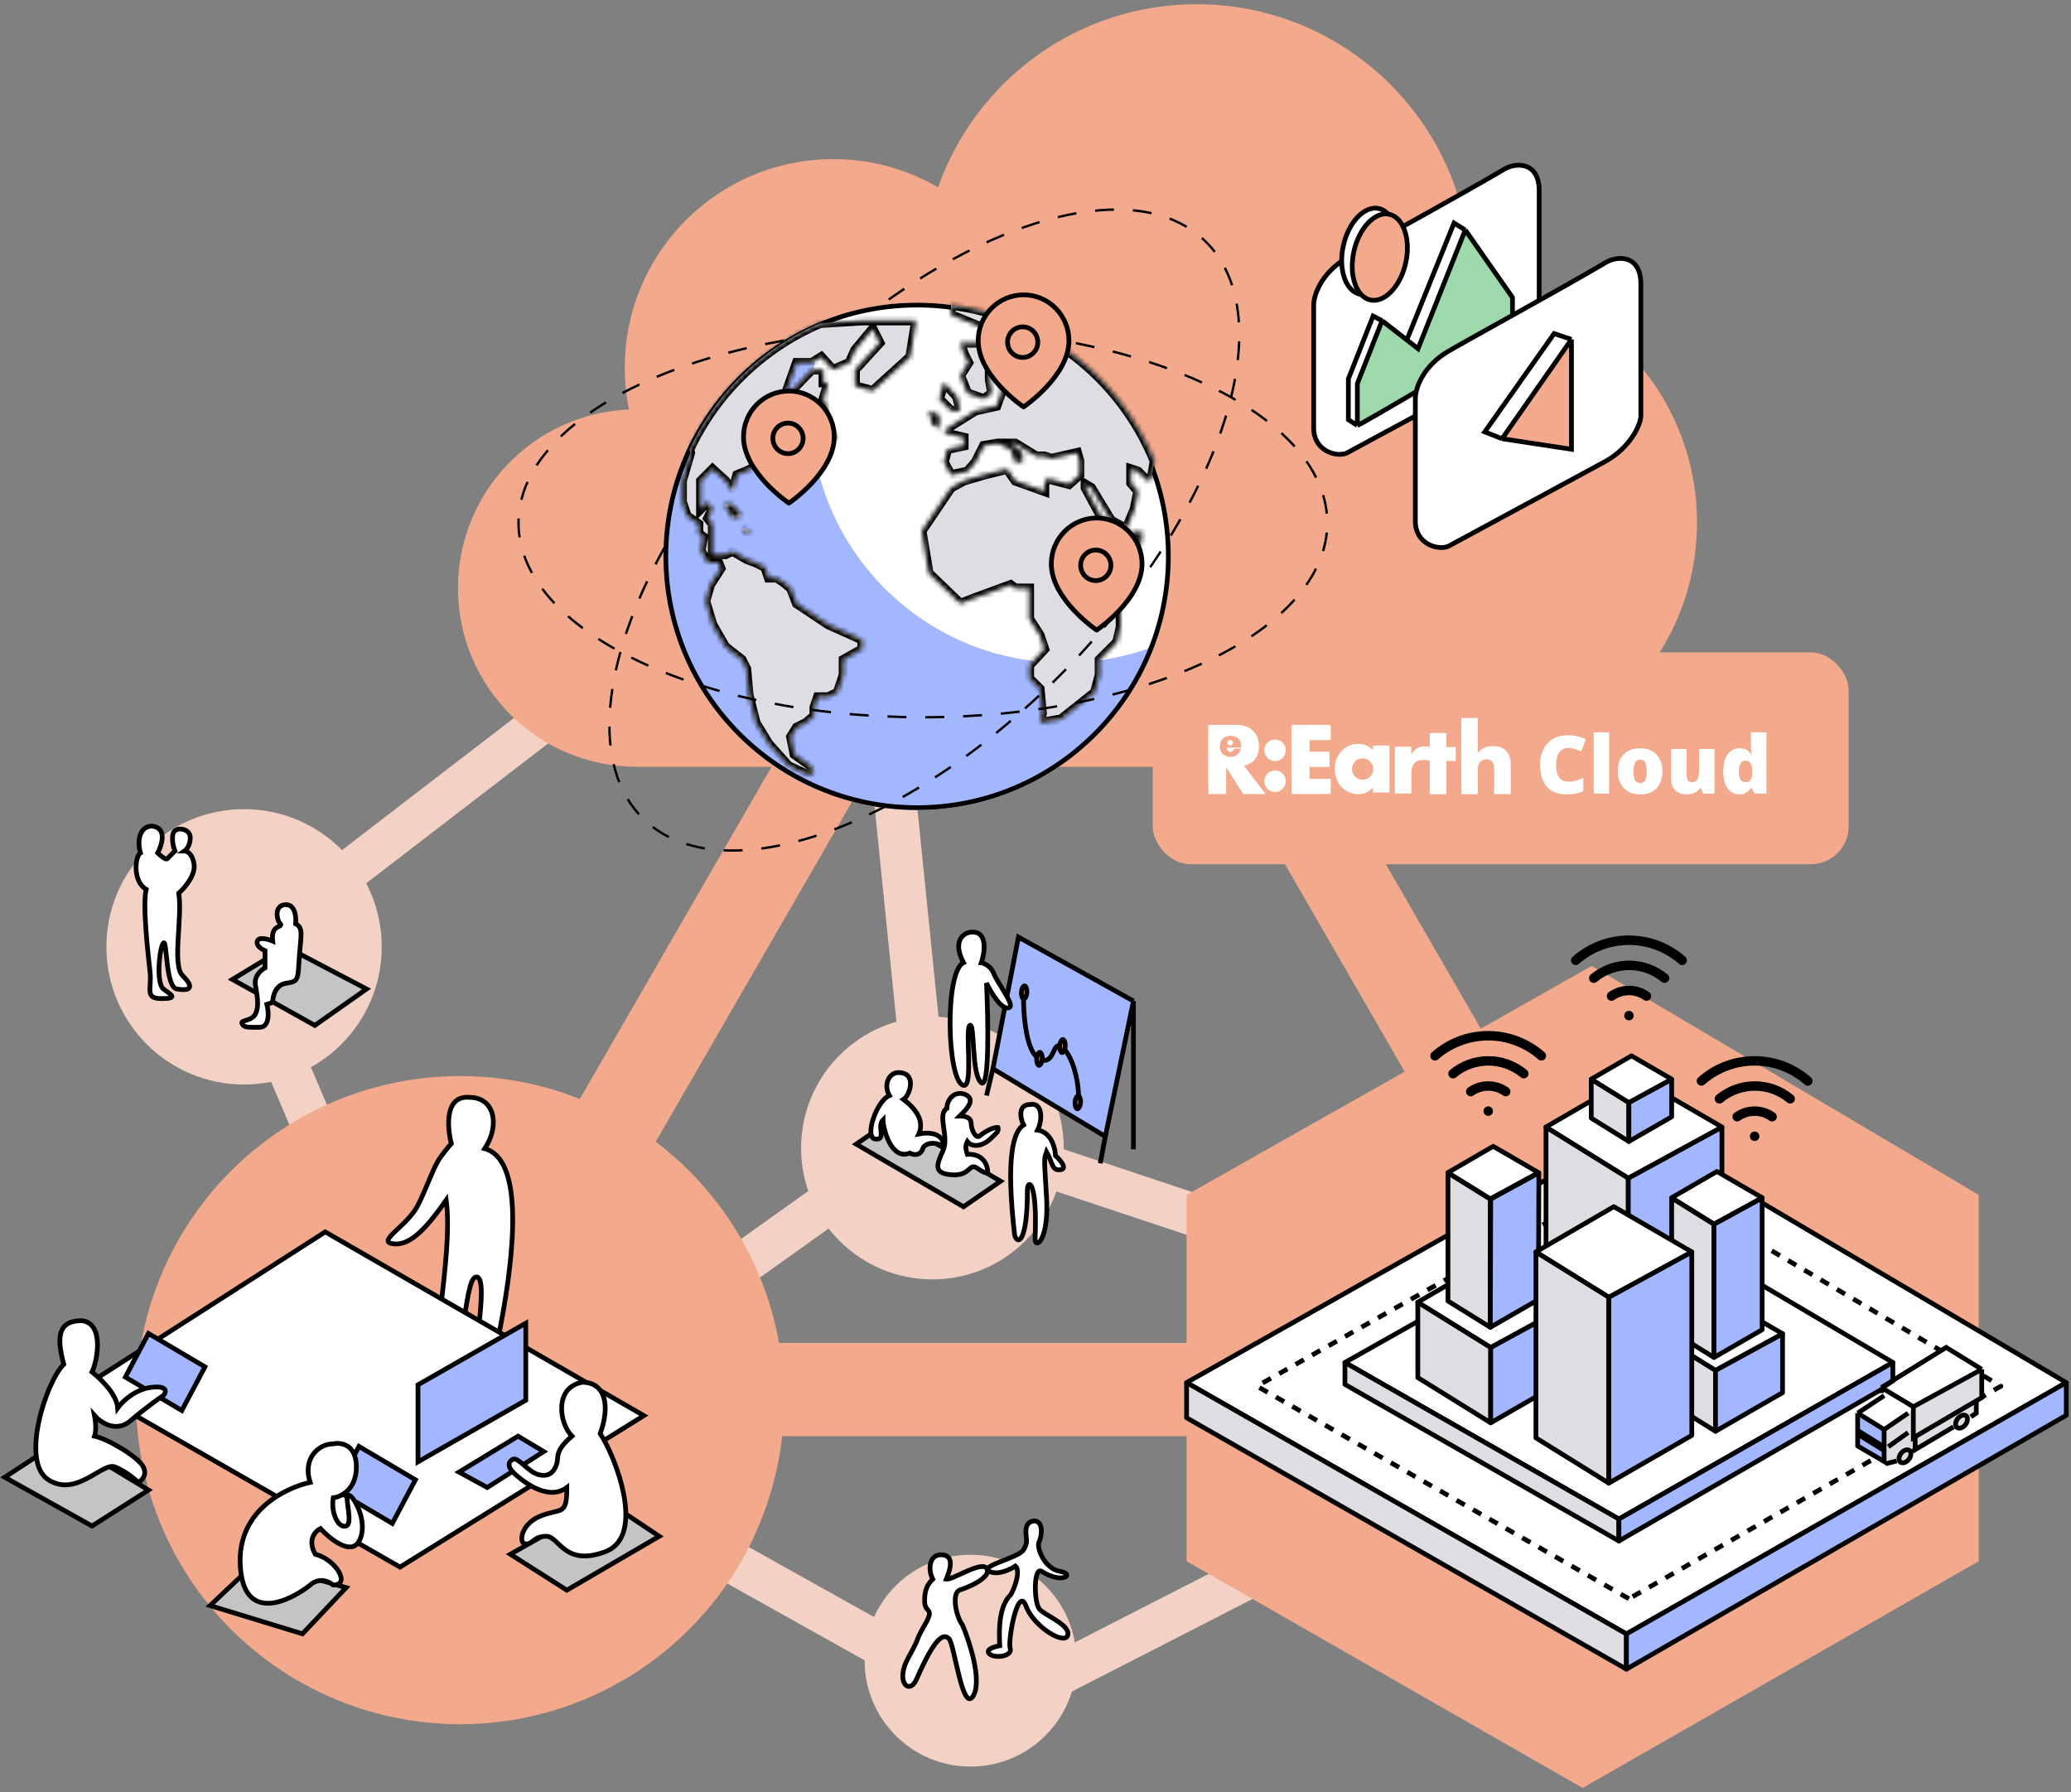 <svg width="438" height="379" viewBox="0 0 438 379" fill="none" xmlns="http://www.w3.org/2000/svg">
  <rect x="0" y="0" width="438" height="379" fill="#808080" stroke="none"/>
  <rect x="182.318" y="129.006" width="18.428" height="129.43" transform="rotate(30 182.318 129.006)" fill="#F3A98B"/>
  <rect x="336.414" y="257.79" width="18.48" height="142.5" transform="rotate(150 336.414 257.79)" fill="#F3A98B"/>
  <rect x="272.455" y="283.995" width="19.71" height="120.945" transform="rotate(90 272.455 283.995)" fill="#F3A98B"/>
  <rect x="75.275" y="247.972" width="8.959" height="42.662" transform="rotate(156.864 75.275 247.972)" fill="#F3D2C5"/>
  <rect x="199.275" y="350.022" width="8.959" height="61.881" transform="rotate(119.202 199.275 350.022)" fill="#F3D2C5"/>
  <rect x="263.51" y="328.79" width="8.959" height="54.367" transform="rotate(62.883 263.51 328.79)" fill="#F3D2C5"/>
  <rect x="67.945" y="194.096" width="8.678" height="76.208" transform="rotate(-127.545 67.945 194.096)" fill="#F3D2C5"/>
  <rect x="145.959" y="280.682" width="8.959" height="43.466" transform="rotate(-125.476 145.959 280.682)" fill="#F3D2C5"/>
  <rect x="216.014" y="249.493" width="8.959" height="43.466" transform="rotate(-71.584 216.014 249.493)" fill="#F3D2C5"/>
  <rect x="199.168" y="221.72" width="8.959" height="60.772" transform="rotate(174.203 199.168 221.72)" fill="#F3D2C5"/>
  <circle cx="197.2" cy="242.784" r="27.773" fill="#F3D2C5"/>
  <circle cx="51.618" cy="200.23" r="29.116" fill="#F3D2C5"/>
  <circle cx="205.262" cy="351.187" r="22.397" fill="#F3D2C5"/>
  <path fill-rule="evenodd" clip-rule="evenodd" d="M311.033 58.847L311.033 58.983C337.796 60.919 358.907 83.244 358.907 110.501C358.907 137.757 337.796 160.083 311.033 162.018V162.154H307.253H134.655C113.781 162.154 96.859 145.233 96.859 124.359C96.859 104.032 112.907 87.452 133.024 86.598C132.441 83.738 132.135 80.777 132.135 77.745C132.135 53.392 151.877 33.65 176.23 33.65C184.31 33.65 191.882 35.823 198.394 39.617C206.325 17.063 227.814 0.894 253.08 0.894C285.087 0.894 311.033 26.84 311.033 58.847Z" fill="#F3A98B"/>
  <path d="M325.525 68.356V40.338C325.525 34.152 320.602 34.313 318.116 35.79C309.318 41.013 289.87 51.607 284.776 54.591C279.638 57.601 277.83 62.172 277.83 64.598V90.525C277.83 95.255 282.461 96.74 284.776 95.834L318.116 77.813C323.289 74.861 325.371 70.328 325.525 68.356Z" fill="white" stroke="black"/>
  <path d="M291.598 44.088C293.017 44.403 294.172 45.626 294.836 47.501C295.497 49.367 295.637 51.807 295.069 54.367C294.502 56.928 293.343 59.079 291.955 60.492C290.561 61.91 288.997 62.53 287.578 62.215C286.159 61.901 285.004 60.677 284.34 58.803C283.679 56.936 283.538 54.497 284.106 51.936C284.674 49.376 285.833 47.224 287.221 45.812C288.615 44.394 290.178 43.774 291.598 44.088Z" fill="white" stroke="black"/>
  <path d="M293.828 45.312C295.248 45.626 296.402 46.849 297.066 48.724C297.727 50.59 297.868 53.03 297.3 55.59C296.732 58.151 295.573 60.302 294.185 61.715C292.791 63.133 291.228 63.753 289.808 63.438C288.389 63.124 287.235 61.901 286.571 60.026C285.91 58.159 285.769 55.72 286.337 53.159C286.905 50.599 288.063 48.448 289.451 47.035C290.845 45.617 292.409 44.997 293.828 45.312Z" fill="#F3A98B" stroke="black"/>
  <path d="M309.89 48.642L299.906 73.734L297.529 71.889L292.299 67.83L287.07 81.114V89.969L285.168 88.76V80.13L290.398 66.846L292.299 67.83L297.529 71.889L307.513 47.166L309.89 48.642Z" fill="white"/>
  <path d="M320.284 70.463C309.825 76.695 288.621 89.257 287.48 89.651V80.795L292.71 67.511L297.94 71.57L300.317 73.415L310.301 48.323L320.284 62.591V70.463Z" fill="#9ED9AB"/>
  <path d="M287.07 89.969C288.211 89.576 309.414 77.013 319.874 70.781V62.91L309.89 48.642M287.07 89.969V81.113L292.299 67.829M287.07 89.969L285.168 88.76V80.129L290.398 66.845L292.299 67.829M309.89 48.642L299.906 73.733L297.529 71.888M309.89 48.642L307.513 47.166L297.529 71.888M292.299 67.829L297.529 71.888" stroke="black"/>
  <path d="M347.027 88.067V60.048C347.027 53.862 342.104 54.024 339.618 55.5C330.82 60.724 311.372 71.317 306.278 74.301C301.14 77.312 299.332 81.882 299.332 84.308V110.235C299.332 114.965 303.963 116.45 306.278 115.544L339.618 97.523C344.791 94.571 346.873 90.038 347.027 88.067Z" fill="white" stroke="black"/>
  <path d="M332.352 71.771L317.677 92.773L314.008 91.338L328.683 70.548L332.352 71.771Z" fill="white"/>
  <path d="M332.353 71.771L317.678 92.773L332.353 95.007V71.771Z" fill="#F3A98B"/>
  <path d="M317.677 92.773L332.352 71.771M317.677 92.773L332.352 95.007V71.771M317.677 92.773L314.008 91.338L328.683 70.548L332.352 71.771" stroke="black"/>
  <path d="M239.716 211.686L215.395 198.174L209.99 226.009L233.771 240.331L239.716 211.686Z" fill="#A3B7FF"/>
  <path d="M239.716 211.686L215.395 198.174L209.99 226.009M239.716 211.686L233.771 240.331M239.716 211.686V243.034M233.771 240.331L209.99 226.009M233.771 240.331L232.69 246.006M209.99 226.009L208.639 231.684" stroke="black"/>
  <path d="M216.474 210.065C216.384 214.028 216.907 222.334 219.717 223.847C223.23 225.739 222.42 219.793 224.581 221.415C226.743 223.036 228.365 228.711 228.095 233.305" stroke="black"/>
  <path d="M203.774 255.195L181.074 241.954L188.911 236.549L211.611 249.79L203.774 255.195Z" fill="#C4C4C4" stroke="black"/>
  <path d="M200.26 234.387C200.26 232.495 201.882 230.604 204.043 231.414C206.746 232.495 204.043 234.927 202.963 236.008C204.584 236.008 205.395 236.549 205.395 237.63C205.395 238.711 206.206 240.602 207.016 240.332C209.211 238.603 210.633 238.35 211.07 238.44C211.34 239.251 210.529 239.792 209.719 240.602C207.557 242.764 205.395 242.494 204.584 241.413L204.584 241.413C204.314 241.954 204.044 242.494 204.584 244.115C208.044 243.899 208.908 246.548 208.908 247.899C208.818 248.079 208.259 248.169 206.746 247.088C204.854 245.737 205.395 248.709 201.341 248.439C197.288 248.169 198.098 246.277 199.449 243.305C200.801 240.332 198.098 235.738 200.26 234.387Z" fill="white" stroke="black"/>
  <path d="M188.101 231.684C186.75 229.252 188.101 226.82 189.992 226.82C194.046 226.82 192.425 231.684 191.073 232.495C192.154 233.306 195.938 236.278 194.316 239.791C199.991 238.71 199.991 243.034 198.91 242.224C197.829 241.413 195.397 241.683 195.127 243.034C194.478 244.548 193.055 244.205 192.425 243.845C188.371 245.466 186.75 238.44 186.75 236.819C185.398 238.17 187.56 241.143 185.128 240.872C182.696 240.602 185.398 232.765 188.101 231.684Z" fill="white" stroke="black"/>
  <path d="M203.775 203.579C201.343 198.985 203.775 197.094 205.666 197.094C208.91 197.094 208.279 201.418 207.558 203.579C207.918 203.579 209.557 204.39 209.99 205.471C211.071 208.174 214.584 212.42 213.503 213.038C211.99 213.903 209.629 209.975 208.639 207.903C208.999 215.47 209.287 230.279 207.558 228.982C205.396 227.36 206.206 216.281 205.125 216.821C204.045 217.362 205.936 230.063 203.775 229.522C200.262 228.712 199.721 205.471 203.775 203.579Z" fill="white" stroke="black"/>
  <path d="M217.179 209.901C217.149 210.351 217.018 210.728 216.857 210.971C216.686 211.229 216.549 211.254 216.507 211.251C216.466 211.248 216.333 211.205 216.198 210.928C216.07 210.665 215.99 210.274 216.02 209.824C216.05 209.373 216.181 208.997 216.342 208.753C216.513 208.496 216.65 208.471 216.692 208.474C216.733 208.476 216.866 208.519 217.001 208.797C217.129 209.06 217.209 209.45 217.179 209.901Z" fill="#F3A98B" stroke="black"/>
  <path d="M220.421 223.953C220.391 224.404 220.261 224.78 220.099 225.024C219.928 225.281 219.791 225.306 219.749 225.303C219.708 225.301 219.575 225.258 219.44 224.98C219.312 224.717 219.232 224.327 219.262 223.876C219.292 223.426 219.423 223.049 219.585 222.806C219.755 222.548 219.893 222.523 219.934 222.526C219.976 222.529 220.108 222.572 220.244 222.85C220.371 223.113 220.451 223.503 220.421 223.953Z" fill="#F3A98B" stroke="black"/>
  <path d="M225.287 221.252C225.257 221.702 225.126 222.078 224.964 222.322C224.794 222.579 224.656 222.604 224.615 222.602C224.573 222.599 224.44 222.556 224.305 222.278C224.177 222.015 224.097 221.625 224.127 221.175C224.157 220.724 224.288 220.348 224.45 220.104C224.62 219.847 224.758 219.822 224.799 219.825C224.841 219.827 224.974 219.87 225.109 220.148C225.237 220.411 225.317 220.801 225.287 221.252Z" fill="#F3A98B" stroke="black"/>
  <path d="M228.529 233.141C228.499 233.592 228.368 233.968 228.206 234.212C228.036 234.469 227.898 234.494 227.857 234.491C227.815 234.489 227.682 234.446 227.547 234.168C227.419 233.905 227.34 233.515 227.369 233.064C227.399 232.614 227.53 232.238 227.692 231.994C227.863 231.737 228 231.712 228.041 231.714C228.083 231.717 228.216 231.76 228.351 232.038C228.479 232.301 228.559 232.691 228.529 233.141Z" fill="#F3A98B" stroke="black"/>
  <path d="M216.474 237.899C215.664 236.278 215.393 233.576 217.826 233.576C220.528 233.035 220.528 236.818 219.447 238.98C222.334 239.413 223.172 242.764 223.231 244.385C224.222 245.286 225.825 247.142 224.312 247.358C222.42 247.628 222.69 246.007 221.339 243.574C220.799 245.196 220.799 244.385 221.339 253.303C221.879 262.221 218.907 264.383 218.907 261.951C219.447 249.52 217.285 249.249 217.285 251.682C217.285 263.032 215.124 263.302 214.583 261.14C212.691 244.655 214.313 239.251 216.474 237.899Z" fill="white" stroke="black"/>
  <path d="M219.74 326.116C220.294 324.993 220.847 321.623 218.633 321.623C217.525 321.81 216.97 322.521 216.97 323.87C216.97 325.555 217.524 326.116 216.418 327.801C215.311 329.486 207.005 331.171 209.219 332.295C210.991 333.193 213.649 331.92 214.756 331.171C216.048 332.295 214.203 336.788 213.649 337.35C211.265 339.771 211.249 344.652 211.434 348.022C210.327 348.209 208.334 348.808 209.219 349.707C210.327 350.83 214.203 350.269 213.649 348.583C213.096 346.898 215.309 335.103 216.97 339.597C218.631 344.09 225.277 348.022 225.83 345.775C226.384 343.528 220.609 341.48 219.74 340.158C218.633 338.473 218.63 331.241 220.292 332.295C224.722 335.103 227.491 332.856 224.169 332.295C220.847 331.733 219.186 327.24 219.74 326.116Z" fill="white" stroke="black"/>
  <path d="M198.986 328.79C196.692 328.79 196.119 331.653 197.266 333.944C196.119 335.089 195.546 336.234 195.546 338.525C195.546 341.388 197.84 339.67 195.546 343.678C193.252 347.687 194.972 345.396 192.105 350.55C189.238 355.704 192.321 358.567 193.826 355.131C197.84 345.969 199.56 345.396 200.707 346.542C201.854 347.687 203.574 362.575 205.868 358.567C207.703 355.36 205.104 347.305 203.574 343.678C202.045 341.579 201.28 336.807 203 336.234C207.353 334.785 208.846 333.094 208.846 332.373C208.846 329.13 201.662 334.135 200.133 333.944C201.089 331.653 201.854 328.79 198.986 328.79Z" fill="white" stroke="black"/>
  <path d="M29.701 180.371C28.89 177.534 29.701 174.697 32.133 174.697C35.375 175.021 34.294 178.615 33.349 180.371C33.889 180.911 35.051 181.911 35.375 181.587L36.996 179.965C36.726 179.29 36.267 177.615 36.591 176.318C36.996 174.697 40.239 175.102 40.239 177.128C40.239 178.75 39.428 179.695 39.023 179.965C39.563 179.965 40.725 180.533 41.049 182.802C41.373 185.072 39.023 187.801 37.807 188.882C38.617 194.15 36.348 204.039 38.617 206.309C41.454 209.146 39.833 209.551 37.401 209.146C34.97 208.741 35.375 198.609 34.565 199.419C33.754 200.23 32.943 207.93 34.565 209.146C36.186 210.362 37.807 211.172 34.159 211.172C30.512 211.172 32.133 209.146 31.728 205.498C31.322 201.851 30.106 191.313 30.917 188.071C28.08 186.45 28.485 181.181 29.701 180.371Z" fill="white" stroke="black"/>
  <path d="M49.154 207.119L66.582 216.846L77.524 209.146L60.502 200.23L49.154 207.119Z" fill="#C4C4C4" stroke="black"/>
  <path d="M62.53 195.366C62.665 194.015 62.449 191.313 60.503 191.313C57.91 191.313 58.471 194.55 59.288 195.366C59.693 195.772 58.882 195.907 58.477 196.177C57.668 196.716 57.531 197.933 57.666 199.014C56.721 198.609 54.748 198.041 54.424 199.014C54.1 199.987 55.37 200.77 56.045 201.04V204.688C55.235 205.093 53.695 206.39 54.019 208.335C54.424 210.767 54.83 212.794 54.019 214.415C53.208 216.036 50.777 215.63 51.182 216.441C51.587 217.252 51.992 217.252 54.83 217.252C57.099 217.252 56.856 214.009 56.451 212.388L57.666 211.983C57.666 210.767 58.234 208.254 60.503 207.93C63.34 207.525 62.935 207.12 63.34 201.851C63.665 197.636 64.151 196.177 62.53 195.366Z" fill="white" stroke="black"/>
  <rect x="243.787" y="137.965" width="147.182" height="44.794" rx="8" fill="#F3A98B"/>
  <path d="M286.856 167.944C286.651 167.9 286.446 167.863 286.241 167.815C285.418 167.654 284.654 167.276 284.025 166.721C283.396 166.166 282.925 165.453 282.661 164.655C281.951 162.677 282.176 160.783 283.492 159.105C283.916 158.554 284.46 158.107 285.082 157.798C285.704 157.489 286.388 157.326 287.082 157.323C288.127 157.254 289.16 157.588 289.968 158.258C290.083 158.356 290.19 158.457 290.335 158.595V157.691C291.509 157.626 292.686 157.62 293.861 157.674V167.586H290.355V166.556C290.314 166.578 290.274 166.604 290.237 166.634C289.667 167.302 288.875 167.74 288.007 167.866C287.909 167.883 287.812 167.913 287.714 167.94L286.856 167.944ZM285.934 162.589C285.926 162.89 285.978 163.19 286.087 163.47C286.197 163.75 286.362 164.005 286.572 164.22C286.782 164.435 287.033 164.604 287.311 164.719C287.588 164.834 287.885 164.892 288.185 164.888C288.783 164.891 289.357 164.655 289.782 164.233C290.207 163.811 290.447 163.236 290.449 162.637C290.452 162.037 290.217 161.46 289.796 161.034C289.375 160.608 288.803 160.367 288.205 160.364C287.91 160.357 287.616 160.409 287.34 160.518C287.065 160.627 286.814 160.789 286.603 160.997C286.391 161.204 286.223 161.452 286.108 161.725C285.993 161.999 285.934 162.293 285.934 162.589ZM259.322 162.424V167.927H255.568C255.517 167.734 255.5 153.71 255.547 153.308C255.61 153.298 255.673 153.291 255.736 153.288H261.6C262.291 153.279 262.977 153.406 263.618 153.663C264.288 153.919 264.877 154.35 265.326 154.911C265.775 155.471 266.067 156.142 266.172 156.853C266.306 157.562 266.294 158.29 266.138 158.994C266.021 159.61 265.743 160.185 265.333 160.659C264.923 161.133 264.395 161.491 263.804 161.695C263.585 161.779 263.356 161.843 263.097 161.928C263.851 162.94 264.611 163.913 265.365 164.899C266.118 165.884 266.879 166.88 267.659 167.903C267.555 167.903 267.494 167.924 267.43 167.924H263.161C263.092 167.927 263.023 167.91 262.963 167.874C262.903 167.839 262.855 167.787 262.824 167.724C261.737 166.027 260.647 164.33 259.554 162.633C259.5 162.549 259.443 162.468 259.386 162.387L259.322 162.424ZM262.478 158.089C262.53 157.722 262.495 157.349 262.377 156.998C262.303 156.743 262.174 156.506 262 156.305C261.825 156.104 261.61 155.943 261.368 155.834C261.037 155.686 260.68 155.606 260.318 155.597C259.956 155.589 259.595 155.654 259.258 155.786C258.98 155.888 258.73 156.053 258.526 156.269C258.323 156.484 258.173 156.745 258.087 157.029C258.005 157.33 257.968 157.642 257.98 157.954C257.974 158.387 258.106 158.81 258.357 159.162C258.609 159.513 258.966 159.775 259.376 159.909C259.687 160.032 260.021 160.088 260.355 160.074C260.689 160.06 261.017 159.976 261.317 159.828C261.832 159.546 262.221 159.077 262.404 158.518C262.425 158.455 262.442 158.39 262.454 158.325H261.038C260.678 158.977 260.416 159.122 259.941 158.943C259.777 158.879 259.641 158.757 259.56 158.6C259.478 158.442 259.457 158.261 259.5 158.089H262.478ZM312.59 159.179C312.654 159.115 312.718 159.051 312.775 158.984C313.095 158.615 313.488 158.319 313.929 158.113C314.37 157.908 314.849 157.798 315.336 157.792C315.883 157.755 316.432 157.795 316.967 157.913C317.552 158.041 318.087 158.335 318.51 158.76C318.932 159.185 319.224 159.724 319.349 160.31C319.45 160.678 319.502 161.057 319.504 161.438C319.521 163.548 319.504 165.662 319.504 167.772V167.937H316.012V167.64V162.974C316.013 162.603 315.984 162.233 315.928 161.867C315.892 161.499 315.716 161.16 315.436 160.92C315.156 160.68 314.795 160.559 314.427 160.58C314.284 160.578 314.142 160.587 314 160.607C313.637 160.654 313.3 160.823 313.045 161.087C312.79 161.351 312.632 161.693 312.597 162.059C312.566 162.276 312.551 162.495 312.55 162.714V167.944H309.091C309.041 167.772 309.017 152.299 309.075 151.83H312.54V159.163L312.59 159.179ZM281.44 164.703V167.883C281.251 167.94 273.675 167.964 273.183 167.913C273.133 167.731 273.109 153.808 273.16 153.325C273.338 153.268 281.164 153.258 281.436 153.325V156.512H276.955V158.963H281.184V162.184H276.958V164.713L281.44 164.703ZM302.383 157.92V155.054C302.575 154.996 305.569 154.983 305.899 155.037V157.988H307.87V160.942C307.231 160.959 306.585 160.942 305.905 160.942V167.947H302.39V166.789V160.894C302.218 160.831 302.039 160.786 301.858 160.759C301.38 160.719 300.899 160.719 300.421 160.759C299.412 160.888 298.81 161.506 298.601 162.529C298.533 162.862 298.497 163.201 298.494 163.541V167.809H294.995V157.927C295.18 157.88 298.097 157.863 298.477 157.927V159.422L298.521 159.439C298.564 159.382 298.611 159.331 298.655 159.274C298.944 158.866 299.306 158.516 299.722 158.241C300.063 158.019 300.456 157.89 300.862 157.866C301.114 157.853 301.367 157.853 301.619 157.866C301.868 157.853 302.114 157.903 302.383 157.92ZM269.654 162.93C270.103 162.93 270.542 163.063 270.915 163.312C271.289 163.562 271.58 163.917 271.752 164.333C271.924 164.749 271.969 165.207 271.882 165.649C271.794 166.091 271.578 166.496 271.261 166.815C270.944 167.133 270.539 167.35 270.099 167.438C269.659 167.525 269.203 167.48 268.788 167.307C268.374 167.135 268.02 166.843 267.771 166.468C267.522 166.093 267.389 165.653 267.39 165.202C267.389 164.904 267.447 164.608 267.56 164.332C267.674 164.056 267.841 163.805 268.051 163.594C268.262 163.383 268.512 163.215 268.787 163.101C269.062 162.988 269.357 162.929 269.654 162.93ZM269.664 156.384C270.113 156.385 270.552 156.52 270.924 156.772C271.296 157.024 271.586 157.38 271.756 157.797C271.926 158.214 271.969 158.672 271.879 159.114C271.79 159.555 271.572 159.96 271.253 160.277C270.933 160.594 270.528 160.808 270.087 160.894C269.646 160.979 269.19 160.931 268.776 160.756C268.363 160.581 268.01 160.287 267.763 159.911C267.517 159.534 267.387 159.093 267.39 158.643C267.39 158.344 267.45 158.049 267.564 157.773C267.679 157.498 267.847 157.248 268.058 157.038C268.27 156.828 268.521 156.662 268.796 156.55C269.072 156.438 269.367 156.381 269.664 156.384Z" fill="white"/>
  <path d="M260.758 157.069C260.757 157.148 260.74 157.226 260.708 157.298C260.677 157.371 260.631 157.436 260.575 157.491C260.518 157.545 260.451 157.588 260.378 157.617C260.305 157.646 260.226 157.66 260.148 157.658C260.069 157.657 259.992 157.64 259.919 157.608C259.847 157.576 259.782 157.531 259.728 157.474C259.673 157.417 259.63 157.35 259.602 157.276C259.573 157.203 259.559 157.124 259.561 157.046C259.568 156.889 259.636 156.742 259.75 156.634C259.863 156.527 260.014 156.467 260.17 156.468C260.326 156.474 260.473 156.54 260.583 156.652C260.692 156.763 260.755 156.913 260.758 157.069Z" fill="white"/>
  <path d="M331.585 158.17C331.198 158.17 330.851 158.255 330.544 158.426C330.237 158.585 329.975 158.824 329.759 159.143C329.543 159.45 329.378 159.825 329.264 160.269C329.151 160.713 329.094 161.219 329.094 161.788C329.094 162.55 329.19 163.193 329.384 163.716C329.577 164.239 329.873 164.637 330.271 164.91C330.669 165.172 331.17 165.303 331.773 165.303C332.307 165.303 332.825 165.229 333.326 165.081C333.838 164.933 334.35 164.751 334.861 164.535V167.317C334.327 167.555 333.775 167.726 333.206 167.828C332.649 167.942 332.051 167.999 331.414 167.999C330.095 167.999 329.014 167.737 328.172 167.214C327.33 166.691 326.71 165.963 326.312 165.03C325.914 164.086 325.715 162.999 325.715 161.771C325.715 160.849 325.84 160.007 326.09 159.245C326.352 158.471 326.733 157.806 327.234 157.248C327.734 156.68 328.348 156.242 329.077 155.934C329.816 155.627 330.664 155.474 331.619 155.474C332.211 155.474 332.831 155.542 333.479 155.678C334.128 155.815 334.765 156.031 335.39 156.327L334.384 158.921C333.94 158.705 333.491 158.528 333.036 158.392C332.58 158.244 332.097 158.17 331.585 158.17Z" fill="white"/>
  <path d="M340.312 167.828H337.053V154.859H340.312V167.828Z" fill="white"/>
  <path d="M351.579 163.084C351.579 163.869 351.471 164.569 351.255 165.183C351.038 165.798 350.726 166.315 350.316 166.736C349.907 167.146 349.412 167.459 348.831 167.675C348.251 167.891 347.591 167.999 346.852 167.999C346.169 167.999 345.538 167.891 344.958 167.675C344.389 167.459 343.894 167.146 343.473 166.736C343.064 166.315 342.739 165.798 342.501 165.183C342.273 164.569 342.159 163.869 342.159 163.084C342.159 162.038 342.347 161.156 342.722 160.439C343.109 159.711 343.655 159.16 344.361 158.784C345.066 158.409 345.913 158.221 346.903 158.221C347.813 158.221 348.615 158.409 349.309 158.784C350.015 159.16 350.566 159.711 350.965 160.439C351.374 161.156 351.579 162.038 351.579 163.084ZM345.47 163.084C345.47 163.619 345.515 164.074 345.606 164.45C345.697 164.825 345.845 165.109 346.05 165.303C346.266 165.485 346.545 165.576 346.886 165.576C347.227 165.576 347.495 165.485 347.688 165.303C347.893 165.109 348.041 164.825 348.132 164.45C348.223 164.074 348.268 163.619 348.268 163.084C348.268 162.55 348.223 162.1 348.132 161.736C348.041 161.372 347.893 161.099 347.688 160.917C347.483 160.735 347.21 160.644 346.869 160.644C346.38 160.644 346.022 160.849 345.794 161.259C345.578 161.668 345.47 162.277 345.47 163.084Z" fill="white"/>
  <path d="M362.615 158.392V167.828H360.158L359.748 166.651H359.56C359.367 166.97 359.117 167.231 358.809 167.436C358.514 167.629 358.184 167.772 357.82 167.863C357.467 167.954 357.097 167.999 356.711 167.999C356.096 167.999 355.539 167.88 355.038 167.641C354.538 167.402 354.139 167.026 353.844 166.514C353.559 166.003 353.417 165.343 353.417 164.535V158.392H356.676V163.545C356.676 164.16 356.762 164.626 356.932 164.945C357.114 165.263 357.404 165.422 357.803 165.422C358.212 165.422 358.531 165.314 358.758 165.098C358.986 164.871 359.139 164.541 359.219 164.108C359.31 163.676 359.356 163.147 359.356 162.521V158.392H362.615Z" fill="white"/>
  <path d="M367.801 167.999C366.834 167.999 366.032 167.584 365.395 166.753C364.769 165.923 364.456 164.711 364.456 163.119C364.456 161.503 364.775 160.286 365.412 159.467C366.061 158.636 366.897 158.221 367.921 158.221C368.342 158.221 368.706 158.284 369.013 158.409C369.32 158.523 369.587 158.688 369.815 158.904C370.042 159.108 370.236 159.342 370.395 159.603H370.463C370.418 159.364 370.378 159.035 370.344 158.614C370.321 158.193 370.31 157.783 370.31 157.385V154.859H373.586V167.828H371.129L370.429 166.634H370.31C370.162 166.884 369.974 167.112 369.746 167.317C369.519 167.521 369.246 167.686 368.927 167.811C368.609 167.937 368.233 167.999 367.801 167.999ZM369.132 165.422C369.655 165.422 370.025 165.257 370.241 164.927C370.458 164.598 370.571 164.091 370.583 163.409V163.153C370.583 162.413 370.475 161.844 370.258 161.446C370.054 161.048 369.667 160.849 369.098 160.849C368.711 160.849 368.387 161.037 368.125 161.412C367.875 161.788 367.75 162.373 367.75 163.17C367.75 163.955 367.875 164.529 368.125 164.893C368.387 165.246 368.723 165.422 369.132 165.422Z" fill="white"/>
  <circle cx="193.957" cy="117.657" r="53.643" fill="white"/>
  <path fill-rule="evenodd" clip-rule="evenodd" d="M244.119 136.684C224.988 143.936 202.545 139.859 187.14 124.454C171.735 109.049 167.658 86.605 174.91 67.474C168.026 70.084 161.57 74.16 156.026 79.704C135.077 100.653 135.077 134.618 156.026 155.567C176.975 176.516 210.94 176.516 231.889 155.567C237.432 150.023 241.509 143.568 244.119 136.684Z" fill="#A3B7FF"/>
  <circle cx="193.957" cy="117.657" r="53.143" stroke="black"/>
  <mask id="path-49-inside-1_12359_182365" fill="white">
  <path fill-rule="evenodd" clip-rule="evenodd" d="M210.769 70.524L201.128 66.569V64.509C220.685 66.936 236.977 79.89 244.157 97.524L243.647 100.436V101.177L242.658 101.672L240.681 99.694L239.197 99.2V102.166L240.681 103.897L239.939 107.605L238.209 111.807L234.995 110.077L230.793 103.155L229.556 102.413V103.155L232.77 109.088L236.231 112.301L238.703 112.796L241.422 112.301V114.032L239.939 119.965L236.973 127.628V132.572L236.231 135.786L232.523 139.494V142.707L231.534 146.415L224.365 152.101L219.916 152.843L220.41 150.865L219.916 145.674L217.691 143.449V140.73L220.904 137.269L219.916 134.303L217.691 130.842V124.414H214.724L213.735 123.673L206.319 126.392L203.106 127.628L196.431 121.201L194.948 112.301L201.128 103.155L203.847 101.672L208.05 100.436L212.994 99.2L214.724 101.672L220.904 103.897V102.413L221.399 101.177L226.096 102.413L228.32 100.436V97.469L227.826 95.739L222.388 96.975L220.904 96.481H219.174L214.724 93.761H213.735L216.208 95.739V97.716H214.724L213.735 94.997L211.016 93.761L208.05 94.256L206.319 97.716L204.589 99.694L201.128 100.436L199.645 97.716L200.387 94.997L203.847 94.256V92.525L199.645 91.536L200.387 90.548L206.319 86.84L210.769 85.851L211.758 83.132V80.165L209.286 78.188V80.165L209.78 83.132L208.05 84.368L204.589 83.132L203.106 79.424L204.836 76.704L203.847 74.727L203.106 72.502H209.78L210.769 70.524ZM145.838 95.036L146.002 95.739L144.271 101.672V106.121L145.26 109.088L147.732 110.818V112.796L148.721 113.538L148.227 116.504L149.71 118.976H151.935L152.429 120.212L150.204 123.673L149.216 127.134L150.699 132.078L153.418 136.775L156.879 139.494L157.868 141.471L158.362 146.91L159.845 152.843L162.564 157.292L166.767 161.989L170.475 163.72H172.205L171.464 161.989L168.003 159.517L167.261 155.809L168.497 153.832L170.475 152.843L172.205 151.36V149.629L172.947 147.404H175.172L177.149 146.415L178.385 142.707V139.494L182.341 137.269V135.291L175.172 132.078L168.497 127.628L167.261 124.414L165.778 123.178L164.295 122.19H162.564L161.823 119.965L159.845 118.976L157.868 118.234L154.901 116.504L153.418 117.246H150.699V110.818L149.71 109.582L150.699 107.605L149.71 106.121L148.227 107.605V101.672L150.699 99.2L153.418 101.672L154.901 103.897L155.89 100.436L158.856 99.2L164.295 92.525H170.475L171.711 91.536L169.733 90.548L168.497 88.323H170.475H173.689L175.172 86.84L174.126 84.368L175.172 80.907H174.126V78.188H171.711L170.475 79.424L165.778 84.368L168.497 76.704H171.711L173.689 75.468L176.161 78.188L179.621 76.704L180.858 73.985L184.566 69.535L186.049 72.502L180.858 78.188V81.648L184.566 82.637L192.476 75.468L193.712 67.805H182.341L173.463 68.36C161.292 73.54 151.427 83.088 145.838 95.036ZM172.7 92.525L175.172 89.806L176.902 92.525L175.172 93.761L172.7 92.525ZM154.901 109.582L153.171 106.616H154.901L156.879 109.088L154.901 109.582ZM156.879 111.807L157.868 112.796H158.856L157.868 111.807H156.879ZM199.645 80.907L202.364 83.873L203.106 86.84H201.128L198.656 84.368L199.645 80.907ZM196.431 86.84L198.656 87.828V90.548L197.173 89.806L196.431 86.84Z"/>
  </mask>
  <path fill-rule="evenodd" clip-rule="evenodd" d="M210.769 70.524L201.128 66.569V64.509C220.685 66.936 236.977 79.89 244.157 97.524L243.647 100.436V101.177L242.658 101.672L240.681 99.694L239.197 99.2V102.166L240.681 103.897L239.939 107.605L238.209 111.807L234.995 110.077L230.793 103.155L229.556 102.413V103.155L232.77 109.088L236.231 112.301L238.703 112.796L241.422 112.301V114.032L239.939 119.965L236.973 127.628V132.572L236.231 135.786L232.523 139.494V142.707L231.534 146.415L224.365 152.101L219.916 152.843L220.41 150.865L219.916 145.674L217.691 143.449V140.73L220.904 137.269L219.916 134.303L217.691 130.842V124.414H214.724L213.735 123.673L206.319 126.392L203.106 127.628L196.431 121.201L194.948 112.301L201.128 103.155L203.847 101.672L208.05 100.436L212.994 99.2L214.724 101.672L220.904 103.897V102.413L221.399 101.177L226.096 102.413L228.32 100.436V97.469L227.826 95.739L222.388 96.975L220.904 96.481H219.174L214.724 93.761H213.735L216.208 95.739V97.716H214.724L213.735 94.997L211.016 93.761L208.05 94.256L206.319 97.716L204.589 99.694L201.128 100.436L199.645 97.716L200.387 94.997L203.847 94.256V92.525L199.645 91.536L200.387 90.548L206.319 86.84L210.769 85.851L211.758 83.132V80.165L209.286 78.188V80.165L209.78 83.132L208.05 84.368L204.589 83.132L203.106 79.424L204.836 76.704L203.847 74.727L203.106 72.502H209.78L210.769 70.524ZM145.838 95.036L146.002 95.739L144.271 101.672V106.121L145.26 109.088L147.732 110.818V112.796L148.721 113.538L148.227 116.504L149.71 118.976H151.935L152.429 120.212L150.204 123.673L149.216 127.134L150.699 132.078L153.418 136.775L156.879 139.494L157.868 141.471L158.362 146.91L159.845 152.843L162.564 157.292L166.767 161.989L170.475 163.72H172.205L171.464 161.989L168.003 159.517L167.261 155.809L168.497 153.832L170.475 152.843L172.205 151.36V149.629L172.947 147.404H175.172L177.149 146.415L178.385 142.707V139.494L182.341 137.269V135.291L175.172 132.078L168.497 127.628L167.261 124.414L165.778 123.178L164.295 122.19H162.564L161.823 119.965L159.845 118.976L157.868 118.234L154.901 116.504L153.418 117.246H150.699V110.818L149.71 109.582L150.699 107.605L149.71 106.121L148.227 107.605V101.672L150.699 99.2L153.418 101.672L154.901 103.897L155.89 100.436L158.856 99.2L164.295 92.525H170.475L171.711 91.536L169.733 90.548L168.497 88.323H170.475H173.689L175.172 86.84L174.126 84.368L175.172 80.907H174.126V78.188H171.711L170.475 79.424L165.778 84.368L168.497 76.704H171.711L173.689 75.468L176.161 78.188L179.621 76.704L180.858 73.985L184.566 69.535L186.049 72.502L180.858 78.188V81.648L184.566 82.637L192.476 75.468L193.712 67.805H182.341L173.463 68.36C161.292 73.54 151.427 83.088 145.838 95.036ZM172.7 92.525L175.172 89.806L176.902 92.525L175.172 93.761L172.7 92.525ZM154.901 109.582L153.171 106.616H154.901L156.879 109.088L154.901 109.582ZM156.879 111.807L157.868 112.796H158.856L157.868 111.807H156.879ZM199.645 80.907L202.364 83.873L203.106 86.84H201.128L198.656 84.368L199.645 80.907ZM196.431 86.84L198.656 87.828V90.548L197.173 89.806L196.431 86.84Z" fill="#DEDEE2"/>
  <path d="M201.128 66.569H200.128V67.24L200.749 67.494L201.128 66.569ZM210.769 70.524L211.663 70.971L212.145 70.008L211.149 69.599L210.769 70.524ZM201.128 64.509L201.251 63.516L200.128 63.377V64.509H201.128ZM244.157 97.524L245.142 97.697L245.191 97.413L245.083 97.147L244.157 97.524ZM243.647 100.436L242.662 100.263L242.647 100.349V100.436H243.647ZM243.647 101.177L244.094 102.072L244.647 101.795V101.177H243.647ZM242.658 101.672L241.951 102.379L242.461 102.889L243.105 102.566L242.658 101.672ZM240.681 99.694L241.388 98.987L241.221 98.82L240.997 98.746L240.681 99.694ZM239.197 99.2L239.514 98.251L238.197 97.812V99.2H239.197ZM239.197 102.166H238.197V102.536L238.438 102.817L239.197 102.166ZM240.681 103.897L241.661 104.093L241.757 103.615L241.44 103.246L240.681 103.897ZM239.939 107.605L240.864 107.985L240.901 107.896L240.92 107.801L239.939 107.605ZM238.209 111.807L237.734 112.688L238.711 113.213L239.133 112.188L238.209 111.807ZM234.995 110.077L234.14 110.596L234.281 110.828L234.521 110.957L234.995 110.077ZM230.793 103.155L231.647 102.636L231.519 102.425L231.307 102.297L230.793 103.155ZM229.556 102.413L230.071 101.556L228.556 100.647V102.413H229.556ZM229.556 103.155H228.556V103.408L228.677 103.631L229.556 103.155ZM232.77 109.088L231.891 109.564L231.969 109.709L232.09 109.821L232.77 109.088ZM236.231 112.301L235.551 113.034L235.758 113.227L236.035 113.282L236.231 112.301ZM238.703 112.796L238.507 113.776L238.694 113.814L238.882 113.78L238.703 112.796ZM241.422 112.301H242.422V111.103L241.243 111.318L241.422 112.301ZM241.422 114.032L242.392 114.274L242.422 114.155V114.032H241.422ZM239.939 119.965L240.872 120.326L240.894 120.268L240.909 120.207L239.939 119.965ZM236.973 127.628L236.04 127.267L235.973 127.441V127.628H236.973ZM236.973 132.572L237.947 132.797L237.973 132.686V132.572H236.973ZM236.231 135.786L236.938 136.493L237.141 136.29L237.205 136.011L236.231 135.786ZM232.523 139.494L231.816 138.787L231.523 139.08V139.494H232.523ZM232.523 142.707L233.489 142.965L233.523 142.838V142.707H232.523ZM231.534 146.415L232.156 147.199L232.415 146.993L232.5 146.673L231.534 146.415ZM224.365 152.101L224.53 153.088L224.784 153.045L224.987 152.885L224.365 152.101ZM219.916 152.843L218.945 152.6L218.576 154.08L220.08 153.829L219.916 152.843ZM220.41 150.865L221.38 151.108L221.422 150.941L221.405 150.77L220.41 150.865ZM219.916 145.674L220.911 145.579L220.877 145.221L220.623 144.967L219.916 145.674ZM217.691 143.449H216.691V143.863L216.984 144.156L217.691 143.449ZM217.691 140.73L216.958 140.049L216.691 140.337V140.73H217.691ZM220.904 137.269L221.637 137.949L222.041 137.515L221.853 136.953L220.904 137.269ZM219.916 134.303L220.864 133.986L220.825 133.867L220.757 133.762L219.916 134.303ZM217.691 130.842H216.691V131.135L216.85 131.382L217.691 130.842ZM217.691 124.414H218.691V123.414H217.691V124.414ZM214.724 124.414L214.124 125.214L214.391 125.414H214.724V124.414ZM213.735 123.673L214.335 122.873L213.901 122.547L213.391 122.734L213.735 123.673ZM206.319 126.392L205.975 125.453L205.968 125.456L205.96 125.459L206.319 126.392ZM203.106 127.628L202.412 128.348L202.871 128.79L203.465 128.561L203.106 127.628ZM196.431 121.201L195.445 121.365L195.499 121.692L195.738 121.921L196.431 121.201ZM194.948 112.301L194.119 111.742L193.896 112.072L193.962 112.466L194.948 112.301ZM201.128 103.155L200.649 102.277L200.436 102.394L200.3 102.595L201.128 103.155ZM203.847 101.672L203.565 100.712L203.463 100.743L203.369 100.794L203.847 101.672ZM208.05 100.436L207.807 99.466L207.787 99.471L207.768 99.476L208.05 100.436ZM212.994 99.2L213.813 98.626L213.419 98.063L212.751 98.23L212.994 99.2ZM214.724 101.672L213.905 102.245L214.087 102.505L214.386 102.613L214.724 101.672ZM220.904 103.897L220.566 104.837L221.904 105.319V103.897H220.904ZM220.904 102.413L219.976 102.042L219.904 102.221V102.413H220.904ZM221.399 101.177L221.653 100.21L220.799 99.985L220.47 100.806L221.399 101.177ZM226.096 102.413L225.841 103.38L226.359 103.517L226.76 103.161L226.096 102.413ZM228.32 100.436L228.985 101.183L229.32 100.885V100.436H228.32ZM228.32 97.469H229.32V97.329L229.282 97.195L228.32 97.469ZM227.826 95.739L228.788 95.464L228.528 94.554L227.604 94.764L227.826 95.739ZM222.388 96.975L222.071 97.924L222.337 98.012L222.609 97.95L222.388 96.975ZM220.904 96.481L221.221 95.532L221.067 95.481H220.904V96.481ZM219.174 96.481L218.653 97.334L218.893 97.481H219.174V96.481ZM214.724 93.761L215.246 92.908L215.006 92.761H214.724V93.761ZM213.735 93.761V92.761H210.885L213.111 94.542L213.735 93.761ZM216.208 95.739H217.208V95.258L216.832 94.958L216.208 95.739ZM216.208 97.716V98.716H217.208V97.716H216.208ZM214.724 97.716L213.785 98.058L214.024 98.716H214.724V97.716ZM213.735 94.997L214.675 94.656L214.532 94.261L214.149 94.087L213.735 94.997ZM211.016 93.761L211.43 92.851L211.153 92.725L210.852 92.775L211.016 93.761ZM208.05 94.256L207.885 93.269L207.383 93.353L207.155 93.808L208.05 94.256ZM206.319 97.716L207.072 98.375L207.156 98.278L207.214 98.164L206.319 97.716ZM204.589 99.694L204.799 100.672L205.123 100.602L205.342 100.353L204.589 99.694ZM201.128 100.436L200.25 100.915L200.608 101.57L201.338 101.414L201.128 100.436ZM199.645 97.716L198.68 97.453L198.574 97.842L198.767 98.195L199.645 97.716ZM200.387 94.997L200.177 94.019L199.582 94.147L199.422 94.734L200.387 94.997ZM203.847 94.256L204.057 95.234L204.847 95.064V94.256H203.847ZM203.847 92.525H204.847V91.733L204.076 91.552L203.847 92.525ZM199.645 91.536L198.845 90.936L197.928 92.16L199.416 92.51L199.645 91.536ZM200.387 90.548L199.857 89.7L199.698 89.799L199.587 89.948L200.387 90.548ZM206.319 86.84L206.102 85.863L205.935 85.901L205.789 85.992L206.319 86.84ZM210.769 85.851L210.986 86.827L211.521 86.708L211.709 86.192L210.769 85.851ZM211.758 83.132L212.698 83.473L212.758 83.308V83.132H211.758ZM211.758 80.165H212.758V79.684L212.383 79.384L211.758 80.165ZM209.286 78.188L209.911 77.407L208.286 76.107V78.188H209.286ZM209.286 80.165H208.286V80.248L208.299 80.329L209.286 80.165ZM209.78 83.132L210.361 83.945L210.869 83.583L210.767 82.967L209.78 83.132ZM208.05 84.368L207.714 85.309L208.206 85.485L208.631 85.181L208.05 84.368ZM204.589 83.132L203.661 83.503L203.828 83.922L204.253 84.073L204.589 83.132ZM203.106 79.424L202.262 78.887L201.987 79.319L202.177 79.795L203.106 79.424ZM204.836 76.704L205.68 77.241L205.984 76.763L205.731 76.257L204.836 76.704ZM203.847 74.727L202.899 75.043L202.921 75.11L202.953 75.174L203.847 74.727ZM203.106 72.502V71.502H201.718L202.157 72.818L203.106 72.502ZM209.78 72.502V73.502H210.398L210.675 72.949L209.78 72.502ZM146.002 95.739L146.962 96.019L147.035 95.767L146.976 95.512L146.002 95.739ZM145.838 95.036L144.932 94.613L144.785 94.926L144.864 95.264L145.838 95.036ZM144.271 101.672L143.311 101.392L143.271 101.529V101.672H144.271ZM144.271 106.121H143.271V106.284L143.323 106.438L144.271 106.121ZM145.26 109.088L144.312 109.404L144.416 109.718L144.687 109.907L145.26 109.088ZM147.732 110.818H148.732V110.298L148.306 109.999L147.732 110.818ZM147.732 112.796H146.732V113.296L147.132 113.596L147.732 112.796ZM148.721 113.538L149.708 113.702L149.807 113.102L149.321 112.738L148.721 113.538ZM148.227 116.504L147.24 116.34L147.18 116.703L147.369 117.018L148.227 116.504ZM149.71 118.976L148.852 119.49L149.144 119.976H149.71V118.976ZM151.935 118.976L152.863 118.605L152.612 117.976H151.935V118.976ZM152.429 120.212L153.27 120.753L153.549 120.319L153.358 119.841L152.429 120.212ZM150.204 123.673L149.363 123.132L149.283 123.256L149.243 123.398L150.204 123.673ZM149.216 127.134L148.254 126.859L148.174 127.141L148.258 127.421L149.216 127.134ZM150.699 132.078L149.741 132.365L149.775 132.477L149.833 132.579L150.699 132.078ZM153.418 136.775L152.553 137.276L152.649 137.442L152.8 137.561L153.418 136.775ZM156.879 139.494L157.773 139.047L157.673 138.846L157.497 138.707L156.879 139.494ZM157.868 141.471L158.864 141.381L158.846 141.193L158.762 141.024L157.868 141.471ZM158.362 146.91L157.366 147L157.373 147.077L157.392 147.152L158.362 146.91ZM159.845 152.843L158.875 153.085L158.912 153.234L158.992 153.364L159.845 152.843ZM162.564 157.292L161.711 157.814L161.759 157.891L161.819 157.959L162.564 157.292ZM166.767 161.989L166.022 162.656L166.158 162.809L166.344 162.895L166.767 161.989ZM170.475 163.72L170.052 164.626L170.253 164.72H170.475V163.72ZM172.205 163.72V164.72H173.722L173.125 163.326L172.205 163.72ZM171.464 161.989L172.383 161.595L172.273 161.338L172.045 161.176L171.464 161.989ZM168.003 159.517L167.022 159.713L167.1 160.101L167.422 160.331L168.003 159.517ZM167.261 155.809L166.413 155.279L166.203 155.616L166.281 156.005L167.261 155.809ZM168.497 153.832L168.05 152.937L167.798 153.063L167.649 153.302L168.497 153.832ZM170.475 152.843L170.922 153.737L171.032 153.682L171.126 153.602L170.475 152.843ZM172.205 151.36L172.856 152.119L173.205 151.819V151.36H172.205ZM172.205 149.629L171.257 149.313L171.205 149.467V149.629H172.205ZM172.947 147.404V146.404H172.226L171.998 147.088L172.947 147.404ZM175.172 147.404V148.404H175.408L175.619 148.299L175.172 147.404ZM177.149 146.415L177.597 147.31L177.967 147.125L178.098 146.732L177.149 146.415ZM178.385 142.707L179.334 143.024L179.385 142.87V142.707H178.385ZM178.385 139.494L177.895 138.622L177.385 138.909V139.494H178.385ZM182.341 137.269L182.831 138.141L183.341 137.854V137.269H182.341ZM182.341 135.291H183.341V134.644L182.75 134.379L182.341 135.291ZM175.172 132.078L174.617 132.91L174.687 132.956L174.763 132.99L175.172 132.078ZM168.497 127.628L167.564 127.987L167.678 128.284L167.943 128.46L168.497 127.628ZM167.261 124.414L168.195 124.055L168.101 123.813L167.902 123.646L167.261 124.414ZM165.778 123.178L166.418 122.41L166.377 122.376L166.333 122.346L165.778 123.178ZM164.295 122.19L164.85 121.358L164.598 121.19H164.295V122.19ZM162.564 122.19L161.616 122.506L161.844 123.19H162.564V122.19ZM161.823 119.965L162.772 119.649L162.641 119.256L162.27 119.07L161.823 119.965ZM159.845 118.976L160.292 118.082L160.246 118.058L160.196 118.04L159.845 118.976ZM157.868 118.234L157.364 119.098L157.437 119.141L157.517 119.171L157.868 118.234ZM154.901 116.504L155.405 115.64L154.938 115.368L154.454 115.61L154.901 116.504ZM153.418 117.246V118.246H153.654L153.865 118.14L153.418 117.246ZM150.699 117.246H149.699V118.246H150.699V117.246ZM150.699 110.818H151.699V110.467L151.48 110.194L150.699 110.818ZM149.71 109.582L148.816 109.135L148.529 109.707L148.929 110.207L149.71 109.582ZM150.699 107.605L151.593 108.052L151.853 107.533L151.531 107.05L150.699 107.605ZM149.71 106.121L150.542 105.567L149.865 104.552L149.003 105.414L149.71 106.121ZM148.227 107.605H147.227V110.019L148.934 108.312L148.227 107.605ZM148.227 101.672L147.52 100.965L147.227 101.258V101.672H148.227ZM150.699 99.2L151.371 98.46L150.666 97.818L149.992 98.493L150.699 99.2ZM153.418 101.672L154.25 101.117L154.182 101.015L154.091 100.932L153.418 101.672ZM154.901 103.897L154.069 104.451L155.269 106.251L155.863 104.171L154.901 103.897ZM155.89 100.436L155.505 99.513L155.061 99.698L154.928 100.161L155.89 100.436ZM158.856 99.2L159.241 100.123L159.473 100.026L159.632 99.831L158.856 99.2ZM164.295 92.525V91.525H163.82L163.52 91.894L164.295 92.525ZM170.475 92.525V93.525H170.826L171.1 93.306L170.475 92.525ZM171.711 91.536L172.336 92.317L173.556 91.341L172.158 90.642L171.711 91.536ZM169.733 90.548L168.859 91.033L169.009 91.304L169.286 91.442L169.733 90.548ZM168.497 88.323V87.323H166.798L167.623 88.808L168.497 88.323ZM173.689 88.323V89.323H174.103L174.396 89.03L173.689 88.323ZM175.172 86.84L175.879 87.547L176.355 87.07L176.093 86.45L175.172 86.84ZM174.126 84.368L173.168 84.078L173.064 84.424L173.205 84.757L174.126 84.368ZM175.172 80.907L176.129 81.196L176.519 79.907H175.172V80.907ZM174.126 80.907H173.126V81.907H174.126V80.907ZM174.126 78.188H175.126V77.188H174.126V78.188ZM171.711 78.188V77.188H171.297L171.004 77.48L171.711 78.188ZM170.475 79.424L169.768 78.716L169.759 78.725L169.75 78.735L170.475 79.424ZM165.778 84.368L164.836 84.033L166.503 85.056L165.778 84.368ZM168.497 76.704V75.704H167.791L167.555 76.37L168.497 76.704ZM171.711 76.704V77.704H171.998L172.241 77.552L171.711 76.704ZM173.689 75.468L174.429 74.796L173.867 74.178L173.159 74.62L173.689 75.468ZM176.161 78.188L175.421 78.86L175.9 79.387L176.555 79.107L176.161 78.188ZM179.621 76.704L180.015 77.623L180.372 77.471L180.532 77.118L179.621 76.704ZM180.858 73.985L180.089 73.345L180.003 73.448L179.947 73.571L180.858 73.985ZM184.566 69.535L185.46 69.088L184.776 67.721L183.797 68.895L184.566 69.535ZM186.049 72.502L186.787 73.176L187.25 72.669L186.943 72.055L186.049 72.502ZM180.858 78.188L180.119 77.513L179.858 77.8V78.188H180.858ZM180.858 81.648H179.858V82.417L180.6 82.615L180.858 81.648ZM184.566 82.637L184.308 83.603L184.834 83.744L185.237 83.378L184.566 82.637ZM192.476 75.468L193.148 76.209L193.407 75.974L193.463 75.627L192.476 75.468ZM193.712 67.805L194.699 67.964L194.886 66.805H193.712V67.805ZM182.341 67.805V66.805H182.31L182.278 66.807L182.341 67.805ZM173.463 68.36L173.401 67.362L173.229 67.373L173.071 67.44L173.463 68.36ZM175.172 89.806L176.016 89.269L175.313 88.165L174.432 89.133L175.172 89.806ZM172.7 92.525L171.96 91.853L171.072 92.829L172.253 93.42L172.7 92.525ZM176.902 92.525L177.484 93.339L178.255 92.788L177.746 91.988L176.902 92.525ZM175.172 93.761L174.725 94.656L175.263 94.925L175.753 94.575L175.172 93.761ZM153.171 106.616V105.616H151.43L152.307 107.12L153.171 106.616ZM154.901 109.582L154.037 110.086L154.416 110.734L155.144 110.552L154.901 109.582ZM154.901 106.616L155.682 105.991L155.382 105.616H154.901V106.616ZM156.879 109.088L157.121 110.058L158.633 109.68L157.66 108.463L156.879 109.088ZM157.868 112.796L157.161 113.503L157.453 113.796H157.868V112.796ZM156.879 111.807V110.807H154.465L156.172 112.514L156.879 111.807ZM158.856 112.796V113.796H161.271L159.564 112.089L158.856 112.796ZM157.868 111.807L158.575 111.1L158.282 110.807H157.868V111.807ZM202.364 83.873L203.334 83.631L203.273 83.385L203.101 83.197L202.364 83.873ZM199.645 80.907L200.382 80.231L199.174 78.913L198.683 80.632L199.645 80.907ZM203.106 86.84V87.84H204.387L204.076 86.597L203.106 86.84ZM201.128 86.84L200.421 87.547L200.714 87.84H201.128V86.84ZM198.656 84.368L197.695 84.093L197.533 84.659L197.949 85.075L198.656 84.368ZM198.656 87.828H199.656V87.178L199.062 86.915L198.656 87.828ZM196.431 86.84L196.837 85.926L194.964 85.093L195.461 87.082L196.431 86.84ZM198.656 90.548L198.209 91.442L199.656 92.166V90.548H198.656ZM197.173 89.806L196.203 90.049L196.314 90.495L196.726 90.701L197.173 89.806ZM200.749 67.494L210.39 71.449L211.149 69.599L201.508 65.644L200.749 67.494ZM200.128 64.509V66.569H202.128V64.509H200.128ZM201.005 65.501C220.194 67.883 236.184 80.595 243.23 97.901L245.083 97.147C237.77 79.186 221.176 65.989 201.251 63.516L201.005 65.501ZM244.632 100.608L245.142 97.697L243.172 97.352L242.662 100.263L244.632 100.608ZM244.647 101.177V100.436H242.647V101.177H244.647ZM243.105 102.566L244.094 102.072L243.2 100.283L242.211 100.777L243.105 102.566ZM239.974 100.401L241.951 102.379L243.365 100.965L241.388 98.987L239.974 100.401ZM238.881 100.148L240.364 100.643L240.997 98.746L239.514 98.251L238.881 100.148ZM240.197 102.166V99.2H238.197V102.166H240.197ZM241.44 103.246L239.957 101.515L238.438 102.817L239.921 104.547L241.44 103.246ZM240.92 107.801L241.661 104.093L239.7 103.7L238.958 107.409L240.92 107.801ZM239.133 112.188L240.864 107.985L239.014 107.224L237.284 111.426L239.133 112.188ZM234.521 110.957L237.734 112.688L238.683 110.927L235.469 109.196L234.521 110.957ZM229.938 103.674L234.14 110.596L235.85 109.558L231.647 102.636L229.938 103.674ZM229.042 103.271L230.278 104.012L231.307 102.297L230.071 101.556L229.042 103.271ZM230.556 103.155V102.413H228.556V103.155H230.556ZM233.649 108.612L230.436 102.679L228.677 103.631L231.891 109.564L233.649 108.612ZM236.911 111.569L233.451 108.355L232.09 109.821L235.551 113.034L236.911 111.569ZM238.899 111.815L236.427 111.321L236.035 113.282L238.507 113.776L238.899 111.815ZM241.243 111.318L238.524 111.812L238.882 113.78L241.601 113.285L241.243 111.318ZM242.422 114.032V112.301H240.422V114.032H242.422ZM240.909 120.207L242.392 114.274L240.452 113.789L238.969 119.722L240.909 120.207ZM237.905 127.989L240.872 120.326L239.006 119.604L236.04 127.267L237.905 127.989ZM237.973 132.572V127.628H235.973V132.572H237.973ZM237.205 136.011L237.947 132.797L235.998 132.347L235.257 135.561L237.205 136.011ZM233.23 140.201L236.938 136.493L235.524 135.079L231.816 138.787L233.23 140.201ZM233.523 142.707V139.494H231.523V142.707H233.523ZM232.5 146.673L233.489 142.965L231.557 142.45L230.568 146.158L232.5 146.673ZM224.987 152.885L232.156 147.199L230.913 145.632L223.744 151.318L224.987 152.885ZM220.08 153.829L224.53 153.088L224.201 151.115L219.751 151.856L220.08 153.829ZM219.44 150.623L218.945 152.6L220.886 153.085L221.38 151.108L219.44 150.623ZM218.92 145.769L219.414 150.96L221.405 150.77L220.911 145.579L218.92 145.769ZM216.984 144.156L219.208 146.381L220.623 144.967L218.398 142.742L216.984 144.156ZM216.691 140.73V143.449H218.691V140.73H216.691ZM220.172 136.589L216.958 140.049L218.424 141.41L221.637 137.949L220.172 136.589ZM218.967 134.619L219.956 137.585L221.853 136.953L220.864 133.986L218.967 134.619ZM216.85 131.382L219.074 134.843L220.757 133.762L218.532 130.301L216.85 131.382ZM216.691 124.414V130.842H218.691V124.414H216.691ZM214.724 125.414H217.691V123.414H214.724V125.414ZM213.135 124.473L214.124 125.214L215.324 123.614L214.335 122.873L213.135 124.473ZM206.664 127.331L214.08 124.612L213.391 122.734L205.975 125.453L206.664 127.331ZM203.465 128.561L206.678 127.325L205.96 125.459L202.747 126.695L203.465 128.561ZM195.738 121.921L202.412 128.348L203.799 126.908L197.125 120.48L195.738 121.921ZM193.962 112.466L195.445 121.365L197.418 121.036L195.934 112.137L193.962 112.466ZM200.3 102.595L194.119 111.742L195.777 112.861L201.957 103.715L200.3 102.595ZM203.369 100.794L200.649 102.277L201.607 104.033L204.326 102.55L203.369 100.794ZM207.768 99.476L203.565 100.712L204.13 102.631L208.332 101.395L207.768 99.476ZM212.751 98.23L207.807 99.466L208.292 101.406L213.236 100.17L212.751 98.23ZM215.544 101.098L213.813 98.626L212.175 99.773L213.905 102.245L215.544 101.098ZM221.243 102.956L215.063 100.731L214.386 102.613L220.566 104.837L221.243 102.956ZM219.904 102.413V103.897H221.904V102.413H219.904ZM220.47 100.806L219.976 102.042L221.833 102.785L222.327 101.549L220.47 100.806ZM226.35 101.446L221.653 100.21L221.144 102.144L225.841 103.38L226.35 101.446ZM227.656 99.688L225.431 101.666L226.76 103.161L228.985 101.183L227.656 99.688ZM227.32 97.469V100.436H229.32V97.469H227.32ZM226.865 96.014L227.359 97.744L229.282 97.195L228.788 95.464L226.865 96.014ZM222.609 97.95L228.048 96.714L227.604 94.764L222.166 96L222.609 97.95ZM220.588 97.429L222.071 97.924L222.704 96.026L221.221 95.532L220.588 97.429ZM219.174 97.481H220.904V95.481H219.174V97.481ZM214.203 94.615L218.653 97.334L219.695 95.627L215.246 92.908L214.203 94.615ZM213.735 94.761H214.724V92.761H213.735V94.761ZM216.832 94.958L214.36 92.98L213.111 94.542L215.583 96.52L216.832 94.958ZM217.208 97.716V95.739H215.208V97.716H217.208ZM214.724 98.716H216.208V96.716H214.724V98.716ZM212.796 95.339L213.785 98.058L215.664 97.375L214.675 94.656L212.796 95.339ZM210.602 94.672L213.322 95.908L214.149 94.087L211.43 92.851L210.602 94.672ZM208.214 95.242L211.181 94.748L210.852 92.775L207.885 93.269L208.214 95.242ZM207.214 98.164L208.944 94.703L207.155 93.808L205.425 97.269L207.214 98.164ZM205.342 100.353L207.072 98.375L205.567 97.058L203.836 99.036L205.342 100.353ZM201.338 101.414L204.799 100.672L204.379 98.716L200.919 99.458L201.338 101.414ZM198.767 98.195L200.25 100.915L202.006 99.957L200.523 97.238L198.767 98.195ZM199.422 94.734L198.68 97.453L200.61 97.98L201.351 95.26L199.422 94.734ZM203.638 93.278L200.177 94.019L200.596 95.975L204.057 95.234L203.638 93.278ZM202.847 92.525V94.256H204.847V92.525H202.847ZM199.416 92.51L203.618 93.499L204.076 91.552L199.874 90.563L199.416 92.51ZM199.587 89.948L198.845 90.936L200.445 92.136L201.187 91.148L199.587 89.948ZM205.789 85.992L199.857 89.7L200.917 91.396L206.849 87.688L205.789 85.992ZM210.552 84.875L206.102 85.863L206.536 87.816L210.986 86.827L210.552 84.875ZM210.818 82.79L209.829 85.509L211.709 86.192L212.698 83.473L210.818 82.79ZM210.758 80.165V83.132H212.758V80.165H210.758ZM208.661 78.968L211.133 80.946L212.383 79.384L209.911 77.407L208.661 78.968ZM210.286 80.165V78.188H208.286V80.165H210.286ZM210.767 82.967L210.272 80.001L208.299 80.329L208.794 83.296L210.767 82.967ZM208.631 85.181L210.361 83.945L209.199 82.318L207.469 83.554L208.631 85.181ZM204.253 84.073L207.714 85.309L208.386 83.426L204.925 82.19L204.253 84.073ZM202.177 79.795L203.661 83.503L205.517 82.76L204.034 79.052L202.177 79.795ZM203.993 76.167L202.262 78.887L203.949 79.96L205.68 77.241L203.993 76.167ZM202.953 75.174L203.942 77.151L205.731 76.257L204.742 74.279L202.953 75.174ZM202.157 72.818L202.899 75.043L204.796 74.41L204.054 72.186L202.157 72.818ZM209.78 71.502H203.106V73.502H209.78V71.502ZM209.875 70.077L208.886 72.055L210.675 72.949L211.663 70.971L209.875 70.077ZM146.976 95.512L146.812 94.809L144.864 95.264L145.028 95.966L146.976 95.512ZM145.231 101.952L146.962 96.019L145.042 95.459L143.311 101.392L145.231 101.952ZM145.271 106.121V101.672H143.271V106.121H145.271ZM146.209 108.772L145.22 105.805L143.323 106.438L144.312 109.404L146.209 108.772ZM148.306 109.999L145.834 108.269L144.687 109.907L147.159 111.638L148.306 109.999ZM148.732 112.796V110.818H146.732V112.796H148.732ZM149.321 112.738L148.332 111.996L147.132 113.596L148.121 114.338L149.321 112.738ZM149.213 116.668L149.708 113.702L147.735 113.373L147.24 116.34L149.213 116.668ZM150.567 118.461L149.084 115.989L147.369 117.018L148.852 119.49L150.567 118.461ZM151.935 117.976H149.71V119.976H151.935V117.976ZM153.358 119.841L152.863 118.605L151.006 119.347L151.501 120.583L153.358 119.841ZM151.046 124.214L153.27 120.753L151.588 119.671L149.363 123.132L151.046 124.214ZM150.177 127.408L151.166 123.948L149.243 123.398L148.254 126.859L150.177 127.408ZM151.657 131.79L150.173 126.846L148.258 127.421L149.741 132.365L151.657 131.79ZM154.283 136.274L151.564 131.577L149.833 132.579L152.553 137.276L154.283 136.274ZM157.497 138.707L154.036 135.988L152.8 137.561L156.261 140.28L157.497 138.707ZM158.762 141.024L157.773 139.047L155.984 139.941L156.973 141.919L158.762 141.024ZM159.358 146.819L158.864 141.381L156.872 141.562L157.366 147L159.358 146.819ZM160.815 152.6L159.332 146.667L157.392 147.152L158.875 153.085L160.815 152.6ZM163.418 156.771L160.699 152.321L158.992 153.364L161.711 157.814L163.418 156.771ZM167.512 161.322L163.31 156.626L161.819 157.959L166.022 162.656L167.512 161.322ZM170.898 162.814L167.19 161.083L166.344 162.895L170.052 164.626L170.898 162.814ZM172.205 162.72H170.475V164.72H172.205V162.72ZM170.545 162.383L171.286 164.114L173.125 163.326L172.383 161.595L170.545 162.383ZM167.422 160.331L170.883 162.803L172.045 161.176L168.584 158.704L167.422 160.331ZM166.281 156.005L167.022 159.713L168.984 159.321L168.242 155.613L166.281 156.005ZM167.649 153.302L166.413 155.279L168.109 156.339L169.345 154.362L167.649 153.302ZM170.028 151.948L168.05 152.937L168.945 154.726L170.922 153.737L170.028 151.948ZM171.555 150.6L169.824 152.084L171.126 153.602L172.856 152.119L171.555 150.6ZM171.205 149.629V151.36H173.205V149.629H171.205ZM171.998 147.088L171.257 149.313L173.154 149.945L173.896 147.721L171.998 147.088ZM175.172 146.404H172.947V148.404H175.172V146.404ZM176.702 145.521L174.725 146.51L175.619 148.299L177.597 147.31L176.702 145.521ZM177.437 142.391L176.201 146.099L178.098 146.732L179.334 143.024L177.437 142.391ZM177.385 139.494V142.707H179.385V139.494H177.385ZM181.85 136.397L177.895 138.622L178.876 140.365L182.831 138.141L181.85 136.397ZM181.341 135.291V137.269H183.341V135.291H181.341ZM174.763 132.99L181.932 136.204L182.75 134.379L175.581 131.165L174.763 132.99ZM167.943 128.46L174.617 132.91L175.727 131.246L169.052 126.796L167.943 128.46ZM166.328 124.773L167.564 127.987L169.431 127.269L168.195 124.055L166.328 124.773ZM165.138 123.947L166.621 125.183L167.902 123.646L166.418 122.41L165.138 123.947ZM163.74 123.022L165.223 124.01L166.333 122.346L164.85 121.358L163.74 123.022ZM162.564 123.19H164.295V121.19H162.564V123.19ZM160.874 120.281L161.616 122.506L163.513 121.873L162.772 119.649L160.874 120.281ZM159.398 119.87L161.376 120.859L162.27 119.07L160.292 118.082L159.398 119.87ZM157.517 119.171L159.494 119.912L160.196 118.04L158.219 117.298L157.517 119.171ZM154.397 117.368L157.364 119.098L158.372 117.371L155.405 115.64L154.397 117.368ZM153.865 118.14L155.348 117.398L154.454 115.61L152.971 116.351L153.865 118.14ZM150.699 118.246H153.418V116.246H150.699V118.246ZM149.699 110.818V117.246H151.699V110.818H149.699ZM148.929 110.207L149.918 111.443L151.48 110.194L150.491 108.958L148.929 110.207ZM149.804 107.157L148.816 109.135L150.604 110.029L151.593 108.052L149.804 107.157ZM148.878 106.676L149.867 108.159L151.531 107.05L150.542 105.567L148.878 106.676ZM148.934 108.312L150.417 106.829L149.003 105.414L147.52 106.898L148.934 108.312ZM147.227 101.672V107.605H149.227V101.672H147.227ZM149.992 98.493L147.52 100.965L148.934 102.379L151.406 99.907L149.992 98.493ZM154.091 100.932L151.371 98.46L150.026 99.94L152.745 102.412L154.091 100.932ZM155.733 103.342L154.25 101.117L152.586 102.226L154.069 104.451L155.733 103.342ZM154.928 100.161L153.94 103.622L155.863 104.171L156.852 100.71L154.928 100.161ZM158.472 98.277L155.505 99.513L156.275 101.359L159.241 100.123L158.472 98.277ZM163.52 91.894L158.081 98.568L159.632 99.831L165.07 93.157L163.52 91.894ZM170.475 91.525H164.295V93.525H170.475V91.525ZM171.086 90.756L169.85 91.744L171.1 93.306L172.336 92.317L171.086 90.756ZM169.286 91.442L171.264 92.431L172.158 90.642L170.181 89.653L169.286 91.442ZM167.623 88.808L168.859 91.033L170.608 90.062L169.372 87.837L167.623 88.808ZM170.475 87.323H168.497V89.323H170.475V87.323ZM173.689 87.323H170.475V89.323H173.689V87.323ZM174.465 86.132L172.982 87.616L174.396 89.03L175.879 87.547L174.465 86.132ZM173.205 84.757L174.251 87.229L176.093 86.45L175.046 83.978L173.205 84.757ZM174.215 80.617L173.168 84.078L175.083 84.657L176.129 81.196L174.215 80.617ZM174.126 81.907H175.172V79.907H174.126V81.907ZM173.126 78.188V80.907H175.126V78.188H173.126ZM171.711 79.188H174.126V77.188H171.711V79.188ZM171.182 80.131L172.418 78.895L171.004 77.48L169.768 78.716L171.182 80.131ZM166.503 85.056L171.2 80.112L169.75 78.735L165.053 83.679L166.503 85.056ZM167.555 76.37L164.836 84.033L166.721 84.702L169.44 77.039L167.555 76.37ZM171.711 75.704H168.497V77.704H171.711V75.704ZM173.159 74.62L171.181 75.856L172.241 77.552L174.219 76.316L173.159 74.62ZM176.901 77.515L174.429 74.796L172.949 76.141L175.421 78.86L176.901 77.515ZM179.228 75.785L175.767 77.268L176.555 79.107L180.015 77.623L179.228 75.785ZM179.947 73.571L178.711 76.29L180.532 77.118L181.768 74.399L179.947 73.571ZM183.797 68.895L180.089 73.345L181.626 74.625L185.334 70.176L183.797 68.895ZM186.943 72.055L185.46 69.088L183.671 69.983L185.154 72.949L186.943 72.055ZM181.596 78.862L186.787 73.176L185.31 71.828L180.119 77.513L181.596 78.862ZM181.858 81.648V78.188H179.858V81.648H181.858ZM184.823 81.671L181.115 80.682L180.6 82.615L184.308 83.603L184.823 81.671ZM191.805 74.727L183.894 81.896L185.237 83.378L193.148 76.209L191.805 74.727ZM192.725 67.646L191.489 75.309L193.463 75.627L194.699 67.964L192.725 67.646ZM182.341 68.805H193.712V66.805H182.341V68.805ZM173.525 69.358L182.403 68.803L182.278 66.807L173.401 67.362L173.525 69.358ZM146.744 95.46C152.229 83.735 161.911 74.363 173.855 69.28L173.071 67.44C160.673 72.717 150.626 82.442 144.932 94.613L146.744 95.46ZM174.432 89.133L171.96 91.853L173.44 93.198L175.912 90.479L174.432 89.133ZM177.746 91.988L176.016 89.269L174.328 90.343L176.059 93.062L177.746 91.988ZM175.753 94.575L177.484 93.339L176.321 91.712L174.591 92.948L175.753 94.575ZM172.253 93.42L174.725 94.656L175.619 92.867L173.147 91.631L172.253 93.42ZM152.307 107.12L154.037 110.086L155.765 109.078L154.035 106.112L152.307 107.12ZM154.901 105.616H153.171V107.616H154.901V105.616ZM157.66 108.463L155.682 105.991L154.12 107.241L156.098 109.713L157.66 108.463ZM155.144 110.552L157.121 110.058L156.636 108.118L154.659 108.612L155.144 110.552ZM158.575 112.089L157.586 111.1L156.172 112.514L157.161 113.503L158.575 112.089ZM158.856 111.796H157.868V113.796H158.856V111.796ZM157.161 112.514L158.149 113.503L159.564 112.089L158.575 111.1L157.161 112.514ZM156.879 112.807H157.868V110.807H156.879V112.807ZM203.101 83.197L200.382 80.231L198.908 81.582L201.627 84.549L203.101 83.197ZM204.076 86.597L203.334 83.631L201.394 84.116L202.136 87.082L204.076 86.597ZM201.128 87.84H203.106V85.84H201.128V87.84ZM197.949 85.075L200.421 87.547L201.835 86.132L199.363 83.66L197.949 85.075ZM198.683 80.632L197.695 84.093L199.618 84.642L200.606 81.181L198.683 80.632ZM199.062 86.915L196.837 85.926L196.025 87.753L198.25 88.742L199.062 86.915ZM199.656 90.548V87.828H197.656V90.548H199.656ZM196.726 90.701L198.209 91.442L199.103 89.653L197.62 88.912L196.726 90.701ZM195.461 87.082L196.203 90.049L198.143 89.564L197.401 86.597L195.461 87.082Z" fill="black" mask="url(#path-49-inside-1_12359_182365)"/>
  <path d="M165.757 72.027C133.022 77.788 109.662 92.887 109.662 110.606C109.662 133.291 147.952 151.681 195.184 151.681C242.417 151.681 280.707 133.291 280.707 110.606C280.707 92.23 255.583 76.673 220.933 71.425" stroke="black" stroke-width="0.5" stroke-dasharray="4 4"/>
  <path d="M140.515 115.817C127.263 139.699 124.718 162.14 136.1 173.202C152.733 189.366 192.806 175.109 225.606 141.358C258.406 107.607 271.512 67.143 254.88 50.979C241.672 38.144 213.685 44.49 186.295 64.547" stroke="black" stroke-width="0.5" stroke-dasharray="4 4"/>
  <path d="M176.437 92.39C176.437 99.933 166.842 106.398 166.842 106.398C166.842 106.398 157.246 99.933 157.246 92.39C157.246 89.818 158.257 87.351 160.057 85.532C161.856 83.713 164.297 82.692 166.842 82.692C169.387 82.692 171.827 83.713 173.627 85.532C175.426 87.351 176.437 89.818 176.437 92.39Z" fill="#F3A98B" stroke="black" stroke-linecap="round" stroke-linejoin="round"/>
  <path d="M166.652 95.931C168.418 95.931 169.85 94.484 169.85 92.698C169.85 90.913 168.418 89.466 166.652 89.466C164.885 89.466 163.453 90.913 163.453 92.698C163.453 94.484 164.885 95.931 166.652 95.931Z" fill="#F3A98B" stroke="black" stroke-linecap="round" stroke-linejoin="round"/>
  <path d="M241.533 119.242C241.533 126.785 231.937 133.25 231.937 133.25C231.937 133.25 222.342 126.785 222.342 119.242C222.342 116.669 223.353 114.203 225.152 112.384C226.952 110.565 229.393 109.543 231.937 109.543C234.482 109.543 236.923 110.565 238.723 112.384C240.522 114.203 241.533 116.669 241.533 119.242Z" fill="#F3A98B" stroke="black" stroke-linecap="round" stroke-linejoin="round"/>
  <path d="M231.747 122.783C233.514 122.783 234.946 121.336 234.946 119.55C234.946 117.765 233.514 116.318 231.747 116.318C229.981 116.318 228.549 117.765 228.549 119.55C228.549 121.336 229.981 122.783 231.747 122.783Z" fill="#F3A98B" stroke="black" stroke-linecap="round" stroke-linejoin="round"/>
  <path d="M226.072 72.046C226.072 79.59 216.477 86.055 216.477 86.055C216.477 86.055 206.881 79.59 206.881 72.046C206.881 69.474 207.892 67.008 209.691 65.189C211.491 63.37 213.932 62.348 216.477 62.348C219.021 62.348 221.462 63.37 223.262 65.189C225.061 67.008 226.072 69.474 226.072 72.046Z" fill="#F3A98B" stroke="black" stroke-linecap="round" stroke-linejoin="round"/>
  <path d="M216.286 75.588C218.053 75.588 219.485 74.141 219.485 72.355C219.485 70.57 218.053 69.123 216.286 69.123C214.52 69.123 213.088 70.57 213.088 72.355C213.088 74.141 214.52 75.588 216.286 75.588Z" fill="#F3A98B" stroke="black" stroke-linecap="round" stroke-linejoin="round"/>
  <circle cx="97.309" cy="296.09" r="68.536" fill="#F3A98B"/>
  <path d="M102.509 242.91C105.766 238.025 104.681 232.054 99.252 232.054C94.041 231.619 94.548 238.387 95.453 241.825C95.272 242.006 94.585 242.802 93.282 244.539C91.653 246.71 90.567 250.51 88.396 254.853C86.225 259.195 79.711 262.452 82.968 262.995C86.225 263.538 89.482 260.824 94.367 253.767C95.995 266.252 90.024 287.965 94.367 287.423C98.709 286.88 98.167 269.509 100.881 270.052C103.595 270.595 99.252 290.137 100.881 290.68C102.509 291.222 104.681 285.794 105.766 280.909C109.023 264.081 110.652 245.082 102.509 242.91Z" fill="white" stroke="black"/>
  <path d="M63.97 345.506L73.198 335.735L54.199 330.307L44.428 339.535L63.97 345.506Z" fill="#C4C4C4" stroke="black"/>
  <path d="M19.456 322.708L31.399 315.108L13.485 304.252L1 312.394L19.456 322.708Z" fill="#C4C4C4" stroke="black"/>
  <path d="M84.597 331.394L17.828 293.161L68.785 260.516L136.166 299.366L84.597 331.394Z" fill="white" stroke="black"/>
  <path d="M43.342 289.05L31.399 281.994L26.514 291.222L38.456 298.279L43.342 289.05Z" fill="#A3B7FF" stroke="black"/>
  <path d="M87.855 312.935L75.913 305.878L71.027 315.106L82.97 322.163L87.855 312.935Z" fill="#A3B7FF" stroke="black"/>
  <path d="M13.486 288.509C11.858 282.538 12.401 279.281 17.287 279.281C22.172 279.823 20.543 287.966 19.457 290.137C22.172 292.309 24.705 295.204 24.886 297.737C25.791 296.47 28.468 293.828 31.943 293.394C35.417 292.96 35.2 294.299 34.657 295.023C33.571 295.746 30.64 297.845 27.6 300.451C24.56 303.057 21.267 300.813 20 299.365C20.181 300.27 20.435 302.405 20 303.708C22.714 304.251 29.229 308.051 30.314 310.222C31.183 311.959 29.952 313.117 29.229 313.479C28.505 312.755 26.514 311.091 24.343 310.222C21.629 309.136 16.201 316.736 10.23 312.936C4.258 309.136 9.686 292.309 13.486 288.509Z" fill="white" stroke="black"/>
  <path d="M65.597 313.478C63.969 308.593 67.226 305.336 70.483 305.336C72.111 304.974 75.369 305.444 75.369 310.221C75.369 314.998 72.111 316.554 70.483 316.735C69.939 319.992 71.569 323.249 73.197 322.707C74.826 322.164 72.654 316.193 73.74 316.193C74.826 316.193 78.083 322.164 75.912 325.964C74.174 329.003 69.759 325.421 67.769 323.249C66.683 323.792 64.946 325.638 66.683 328.678C71.026 329.763 74.283 335.192 70.483 335.192C68.311 333.455 66.321 334.468 65.597 335.192C61.255 338.63 52.244 342.9 50.941 332.478C49.312 319.45 60.712 314.564 65.597 313.478Z" fill="white" stroke="black"/>
  <path d="M111.196 279.823L88.397 292.851V309.136L111.196 296.108V279.823Z" fill="#A3B7FF"/>
  <path d="M109.567 303.708L97.082 311.307L103.053 314.564L114.995 306.965L109.567 303.708Z" fill="#A3B7FF"/>
  <path d="M111.196 279.823L88.397 292.851V309.136L111.196 296.108V279.823Z" stroke="black"/>
  <path d="M109.567 303.708L97.082 311.307L103.053 314.564L114.995 306.965L109.567 303.708Z" stroke="black"/>
  <path d="M119.88 336.279L139.422 324.879L128.022 317.28L107.938 328.679L119.88 336.279Z" fill="#C4C4C4" stroke="black"/>
  <path d="M126.937 303.166C129.108 297.195 128.023 292.309 123.137 292.309C117.167 293.395 118.251 300.995 120.965 303.709C117.166 306.966 118.251 308.052 117.708 309.68C117.166 311.309 116.08 312.394 113.909 311.851C111.737 311.309 109.566 308.052 108.48 308.594C107.395 309.137 107.395 310.223 108.48 311.309C109.566 312.394 115.538 317.823 119.88 314.566C119.88 320.537 118.795 318.908 114.452 320.537C110.109 322.165 109.566 326.508 111.194 326.508C112.823 326.508 112.823 324.879 115.537 324.879C118.251 324.879 119.337 331.393 128.023 328.136C136.708 324.879 130.194 308.052 126.937 303.166Z" fill="white" stroke="black"/>
  <path d="M336.633 204.261L418.485 252.69V330.157L334.719 378.106L250.953 330.157V252.69L336.633 204.261Z" fill="#F3A98B"/>
  <path d="M343.977 345.536L250.953 292.38L346.103 238.692L437 292.38L343.977 345.536Z" fill="white" stroke="black" stroke-linejoin="round"/>
  <path d="M344.507 338.095L265.836 293.137L346.305 247.729L423.178 293.137L344.507 338.095Z" stroke="black" stroke-linejoin="round" stroke-dasharray="2 2"/>
  <path d="M250.953 299.822V292.38L343.977 345.536V352.978L250.953 299.822Z" fill="#DEDEE2" stroke="black" stroke-linejoin="round"/>
  <path d="M343.977 352.978V345.536L437 292.38V299.29L343.977 352.978Z" fill="#A3B7FF" stroke="black" stroke-linejoin="round"/>
  <path d="M342.382 321.235L284.441 288.127L343.706 254.687L400.322 288.127L342.382 321.235Z" fill="white" stroke="black" stroke-linejoin="round"/>
  <path d="M284.441 292.762V288.127L342.382 321.236V325.871L284.441 292.762Z" fill="#DEDEE2" stroke="black" stroke-linejoin="round"/>
  <path d="M342.383 325.871V321.236L400.323 288.127V292.431L342.383 325.871Z" fill="#A3B7FF" stroke="black" stroke-linejoin="round"/>
  <path d="M326.967 282.743V238.332L344.371 249.135V293.546L326.967 282.743Z" fill="#DEDEE2" stroke="black" stroke-linejoin="round"/>
  <path d="M364.176 282.143L344.371 293.546V249.135L364.176 238.332V282.143Z" fill="#A3B7FF" stroke="black" stroke-linejoin="round"/>
  <path d="M345.571 227.53L326.967 238.332L344.371 249.135L364.176 238.332L345.571 227.53Z" fill="white" stroke="black" stroke-linejoin="round"/>
  <path d="M336.535 236.447V228.216L344.491 233.155V241.386L336.535 236.447Z" fill="#DEDEE2" stroke="black" stroke-linejoin="round"/>
  <path d="M353.544 236.173L344.49 241.386V233.155L353.544 228.216V236.173Z" fill="#A3B7FF" stroke="black" stroke-linejoin="round"/>
  <path d="M345.04 223.278L336.535 228.216L344.491 233.155L353.545 228.216L345.04 223.278Z" fill="white" stroke="black" stroke-linejoin="round"/>
  <path d="M299.855 291.319V275.372L315.271 284.94V300.887L299.855 291.319Z" fill="#DEDEE2" stroke="black" stroke-linejoin="round"/>
  <path d="M332.813 290.788L315.271 300.888V284.94L332.813 275.372V290.788Z" fill="#A3B7FF" stroke="black" stroke-linejoin="round"/>
  <path d="M316.334 265.804L299.855 275.372L315.271 284.94L332.812 275.372L316.334 265.804Z" fill="white" stroke="black" stroke-linejoin="round"/>
  <path d="M350.354 294.937V282.045L362.815 289.78V302.672L350.354 294.937Z" fill="#DEDEE2" stroke="black" stroke-linejoin="round"/>
  <path d="M376.997 294.507L362.816 302.672V289.78L376.997 282.045V294.507Z" fill="#A3B7FF" stroke="black" stroke-linejoin="round"/>
  <path d="M363.675 274.309L350.354 282.044L362.815 289.779L376.996 282.044L363.675 274.309Z" fill="white" stroke="black" stroke-linejoin="round"/>
  <path d="M403.683 298.745L398.281 302.346V308.949L398.881 309.549L401.282 308.949L402.483 309.549L403.683 308.349L404.284 307.148L413.287 301.746H414.488L415.688 301.146L416.288 299.945L418.089 298.745V296.344L419.289 295.744V289.741L404.884 297.544L403.683 298.745Z" fill="#DEDEE2"/>
  <path d="M398.281 302.347L393.479 299.346H392.879V305.949L398.281 308.95V302.347Z" fill="#A3B7FF"/>
  <path d="M419.289 289.742L412.086 284.94L398.28 293.944V295.144L393.479 298.745L398.881 301.747L404.883 298.145V296.945L419.289 289.742Z" fill="white"/>
  <path d="M398.752 309.55L401.153 308.95M405.038 303.854V306.556M405.038 306.556L404.459 306.942M405.038 306.556L413.158 301.747M417.97 296.134V298.836L416.812 299.608" stroke="black"/>
  <path d="M419.127 289.572L411.6 284.94L397.897 293.432M419.127 289.572V295.555L404.652 304.047V297.485M419.127 289.572L404.652 297.485M404.652 297.485L397.897 293.432M397.897 293.432V294.59M392.879 298.836L398.476 302.31M392.879 298.836V302.503L398.476 305.977V302.31M392.879 298.836L398.476 295.144M398.476 302.31L403.554 298.836M392.879 303.275L398.476 306.749V309.065L392.879 305.784V303.275Z" stroke="black"/>
  <path d="M399.352 305.948L403.553 302.947" stroke="black"/>
  <path d="M403.711 308.608C403.423 308.98 403.061 309.214 402.726 309.307C402.392 309.399 402.118 309.346 401.933 309.203C401.748 309.06 401.627 308.809 401.632 308.461C401.637 308.114 401.772 307.704 402.059 307.332C402.347 306.96 402.71 306.726 403.044 306.633C403.379 306.541 403.653 306.594 403.838 306.737C404.023 306.88 404.144 307.131 404.139 307.478C404.134 307.826 403.999 308.235 403.711 308.608Z" stroke="black"/>
  <path d="M415.678 301.274C415.39 301.646 415.028 301.88 414.693 301.973C414.358 302.065 414.084 302.011 413.9 301.869C413.715 301.726 413.594 301.474 413.599 301.127C413.604 300.78 413.739 300.37 414.026 299.998C414.314 299.625 414.676 299.391 415.011 299.299C415.346 299.206 415.62 299.26 415.804 299.403C415.989 299.545 416.11 299.797 416.105 300.144C416.1 300.491 415.966 300.901 415.678 301.274Z" stroke="black"/>
  <path d="M306.234 275.13V248.02L315.185 253.576V280.685L306.234 275.13Z" fill="#DEDEE2" stroke="black" stroke-linejoin="round"/>
  <path d="M325.371 274.822L315.186 280.686L315.272 253.576L325.457 248.02L325.371 274.822Z" fill="#A3B7FF" stroke="black" stroke-linejoin="round"/>
  <path d="M315.802 242.413L306.234 247.969L315.185 253.525L325.371 247.969L315.802 242.413Z" fill="white" stroke="black" stroke-linejoin="round"/>
  <path d="M353.545 281.511V253.338L362.496 258.894V287.067L353.545 281.511Z" fill="#DEDEE2" stroke="black" stroke-linejoin="round"/>
  <path d="M372.68 281.203L362.494 287.067V258.894L372.68 253.338V281.203Z" fill="#A3B7FF" stroke="black" stroke-linejoin="round"/>
  <path d="M363.113 247.731L353.545 253.287L362.496 258.843L372.681 253.287L363.113 247.731Z" fill="white" stroke="black" stroke-linejoin="round"/>
  <path d="M324.84 304.074V264.739L340.255 274.307V313.642L324.84 304.074Z" fill="#DEDEE2" stroke="black" stroke-linejoin="round"/>
  <path d="M357.797 303.543L340.256 313.642V274.307L357.797 264.739V303.543Z" fill="#A3B7FF" stroke="black" stroke-linejoin="round"/>
  <path d="M341.318 255.171L324.84 264.739L340.255 274.307L357.797 264.739L341.318 255.171Z" fill="white" stroke="black" stroke-linejoin="round"/>
  <path d="M344.508 214.773H344.518" stroke="black" stroke-width="2" stroke-linecap="round" stroke-linejoin="round"/>
  <path d="M340.818 210.638C341.898 209.871 343.189 209.459 344.513 209.459C345.837 209.459 347.128 209.871 348.207 210.638" stroke="black" stroke-width="2" stroke-linecap="round" stroke-linejoin="round"/>
  <path d="M337.066 206.853C339.168 205.103 341.816 204.144 344.551 204.144C347.286 204.144 349.934 205.103 352.035 206.853" stroke="black" stroke-width="2" stroke-linecap="round" stroke-linejoin="round"/>
  <path d="M333.26 203.079C336.367 200.34 340.366 198.829 344.508 198.829C348.649 198.829 352.649 200.34 355.755 203.079" stroke="black" stroke-width="2" stroke-linecap="round" stroke-linejoin="round"/>
  <g clip-path="url(#clip0_12359_182365)">
  <path d="M371.086 240.289H371.097" stroke="black" stroke-width="2" stroke-linecap="round" stroke-linejoin="round"/>
  <path d="M367.396 236.153C368.476 235.386 369.767 234.974 371.091 234.974C372.415 234.974 373.706 235.386 374.785 236.153" stroke="black" stroke-width="2" stroke-linecap="round" stroke-linejoin="round"/>
  <path d="M363.645 232.368C365.746 230.618 368.394 229.659 371.129 229.659C373.864 229.659 376.512 230.618 378.613 232.368" stroke="black" stroke-width="2" stroke-linecap="round" stroke-linejoin="round"/>
  <path d="M359.838 228.594C362.945 225.855 366.944 224.344 371.086 224.344C375.227 224.344 379.227 225.855 382.334 228.594" stroke="black" stroke-width="2" stroke-linecap="round" stroke-linejoin="round"/>
  </g>
  <path d="M314.74 234.973H314.751" stroke="black" stroke-width="2" stroke-linecap="round" stroke-linejoin="round"/>
  <path d="M311.051 230.837C312.13 230.07 313.421 229.658 314.745 229.658C316.069 229.658 317.36 230.07 318.439 230.837" stroke="black" stroke-width="2" stroke-linecap="round" stroke-linejoin="round"/>
  <path d="M307.299 227.052C309.4 225.302 312.048 224.344 314.783 224.344C317.518 224.344 320.166 225.302 322.268 227.052" stroke="black" stroke-width="2" stroke-linecap="round" stroke-linejoin="round"/>
  <path d="M303.492 223.278C306.599 220.54 310.598 219.029 314.74 219.029C318.882 219.029 322.881 220.54 325.988 223.278" stroke="black" stroke-width="2" stroke-linecap="round" stroke-linejoin="round"/>
  <defs>
  <clipPath id="clip0_12359_182365">
  <rect width="25.515" height="25.515" fill="white" transform="translate(358.328 219.026)"/>
  </clipPath>
  </defs>
  </svg>
  